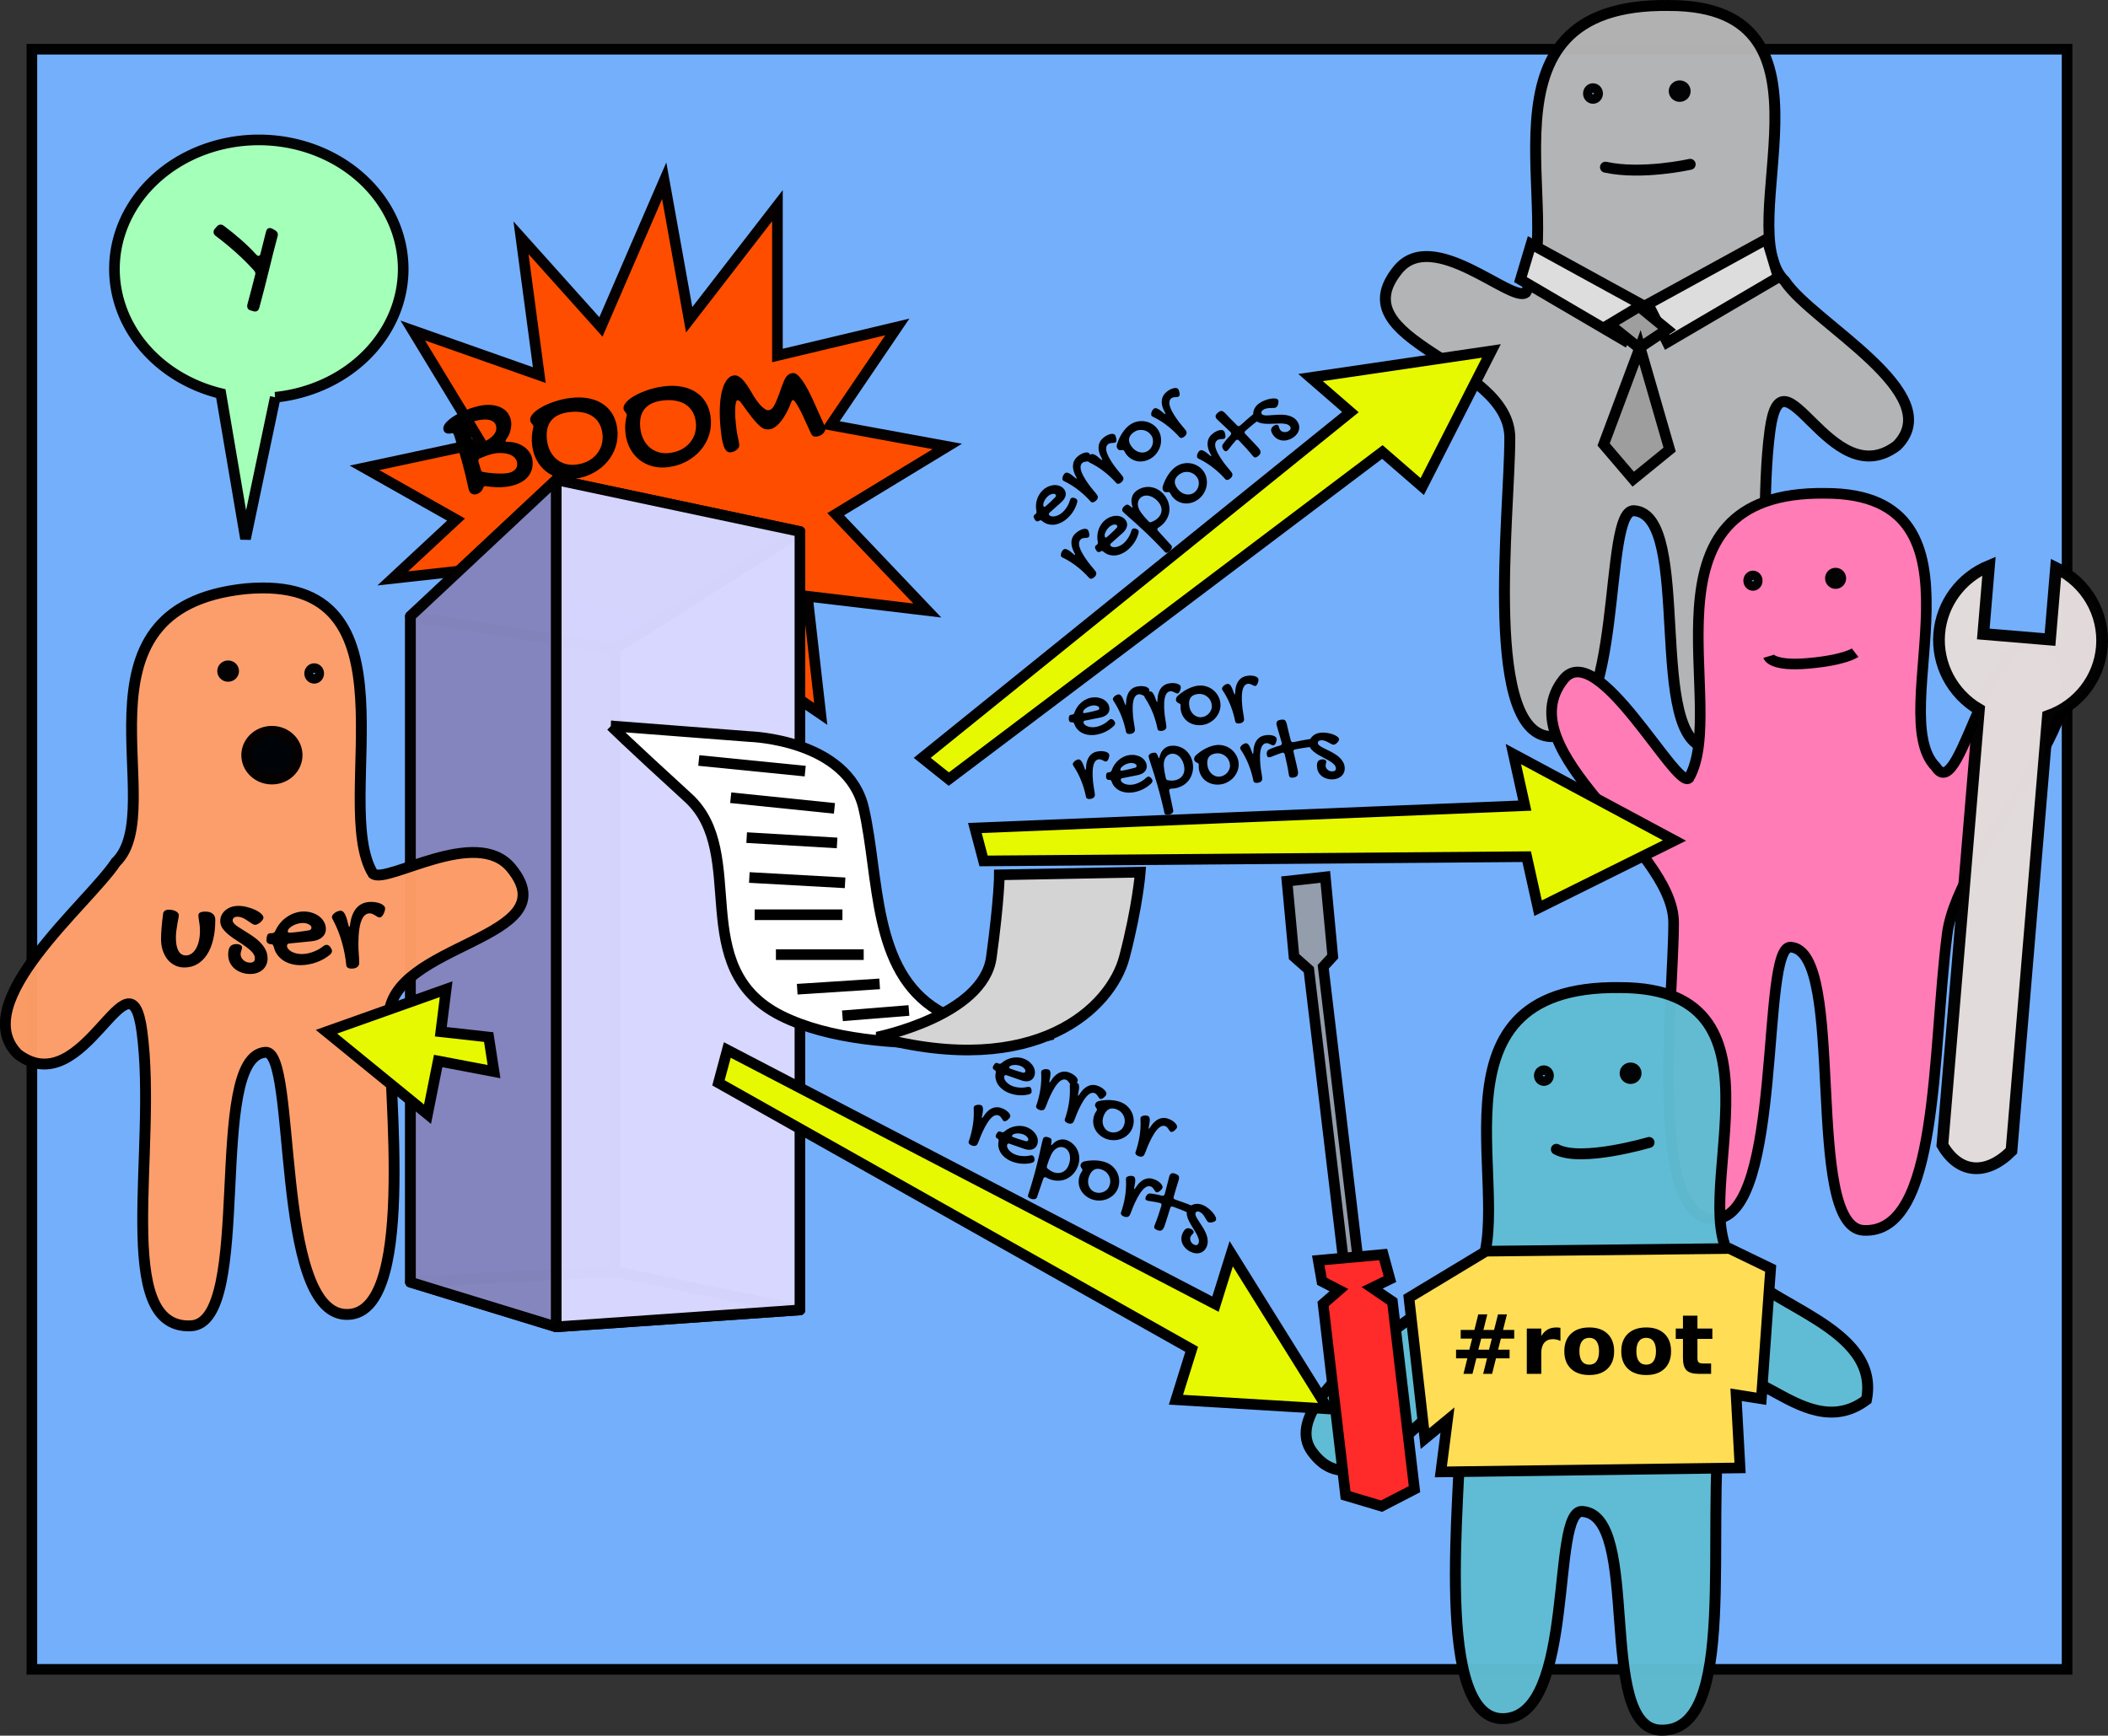 <?xml version="1.0" encoding="UTF-8" standalone="no"?>
<!-- Created with Inkscape (http://www.inkscape.org/) -->

<svg
   xmlns:osb="http://www.openswatchbook.org/uri/2009/osb"
   xmlns:dc="http://purl.org/dc/elements/1.1/"
   xmlns:cc="http://creativecommons.org/ns#"
   xmlns:rdf="http://www.w3.org/1999/02/22-rdf-syntax-ns#"
   xmlns:svg="http://www.w3.org/2000/svg"
   xmlns="http://www.w3.org/2000/svg"
   xmlns:sodipodi="http://sodipodi.sourceforge.net/DTD/sodipodi-0.dtd"
   xmlns:inkscape="http://www.inkscape.org/namespaces/inkscape"
   width="396.287"
   height="326.316"
   viewBox="0 0 104.851 86.338"
   version="1.1"
   id="svg8"
   sodipodi:docname="stakeholders.svg"
   inkscape:version="0.92.4 5da689c313, 2019-01-14">
  <rect x="0" y="0" width="104.851" height="86.338" fill="#333333" stroke="none"/>
  <defs
     id="defs2">
    <linearGradient
       id="linearGradient846"
       osb:paint="solid">
      <stop
         style="stop-color:#00ffff;stop-opacity:1;"
         offset="0"
         id="stop844" />
    </linearGradient>
  </defs>
  <sodipodi:namedview
     id="base"
     pagecolor="#ffffff"
     bordercolor="#666666"
     borderopacity="1.0"
     inkscape:pageopacity="0.0"
     inkscape:pageshadow="2"
     inkscape:zoom="2"
     inkscape:cx="264.31328"
     inkscape:cy="-2.0868031"
     inkscape:document-units="px"
     inkscape:current-layer="layer1"
     showgrid="false"
     units="px"
     showguides="true"
     inkscape:guide-bbox="true"
     inkscape:snap-global="false"
     inkscape:window-width="1920"
     inkscape:window-height="1021"
     inkscape:window-x="0"
     inkscape:window-y="31"
     inkscape:window-maximized="1"
     fit-margin-top="0"
     fit-margin-left="0"
     fit-margin-right="0"
     fit-margin-bottom="0" />
  <g
     inkscape:label="Layer 1"
     inkscape:groupmode="layer"
     id="layer1"
     transform="translate(-49.082,-209.094)"
     style="display:inline">
    <path
       style="display:inline;opacity:1;fill:#75b1ff;fill-opacity:0.981;stroke:#000000;stroke-width:0.529;stroke-linecap:round;stroke-linejoin:miter;stroke-miterlimit:4;stroke-dasharray:none;stroke-dashoffset:0;stroke-opacity:0.981;paint-order:fill markers stroke"
       d="M 50.668,211.541 H 151.898 V 292.134 H 50.668 Z"
       id="rect842-6"
       inkscape:connector-curvature="0" />
    <path
       style="fill:#ff4d00;fill-opacity:1;stroke:#050101;stroke-width:0.529;stroke-linecap:butt;stroke-linejoin:miter;stroke-miterlimit:4;stroke-dasharray:none;stroke-opacity:1"
       d="m 73.422,237.334 -4.804,0.532 3.147,-2.927 -4.555,-2.573 5.798,-1.242 -3.396,-5.589 6.295,2.218 -0.911,-6.831 3.976,4.435 3.147,-7.274 1.242,6.919 4.39,-5.677 v 7.452 l 5.963,-1.419 -3.313,4.879 5.798,1.065 -5.549,3.371 4.555,4.79 -5.963,-0.71 0.663,5.855 -4.804,-3.282"
       id="path1520"
       inkscape:connector-curvature="0" />
    <g
       id="g1001"
       transform="translate(-58.241,-140.564)">
      <path
         sodipodi:nodetypes="ccssssccccc"
         inkscape:connector-curvature="0"
         id="path950-5"
         d="m 190.35,349.931 c -10.251,-0.147 -4.969,10.717 -7.137,14.279 -0.681,0.545 -4.606,-3.266 -6.352,-1.142 -2.974,3.617 5.559,4.569 5.559,8.377 0,3.808 -1.388,15.041 2.181,14.851 3.569,-0.19 2.414,-11.335 3.997,-11.233 2.974,0.19 0.561,11.652 3.735,11.804 3.965,0.19 2.236,-9.9 3.029,-15.803 0.605,-4.504 2.977,3.285 6.313,0.762 2.574,-2.589 -4.187,-6.093 -5.575,-8.187 -2.776,-2.666 3.373,-13.708 -5.75,-13.708 z"
         style="display:inline;fill:#b4b4b4;fill-opacity:0.976;stroke:#000000;stroke-width:0.544;stroke-linecap:butt;stroke-linejoin:miter;stroke-miterlimit:4;stroke-dasharray:none;stroke-opacity:1" />
      <ellipse
         ry="0.238"
         rx="0.223"
         cy="354.31"
         cx="186.558"
         id="path954-4"
         style="display:inline;opacity:1;fill:#75b1ff;fill-opacity:0.981;stroke:#000000;stroke-width:0.544;stroke-linecap:round;stroke-linejoin:miter;stroke-miterlimit:4;stroke-dasharray:none;stroke-dashoffset:0;stroke-opacity:0.981;paint-order:fill markers stroke" />
      <ellipse
         ry="0.262"
         rx="0.273"
         cy="354.191"
         cx="190.87"
         id="path956-2"
         style="display:inline;opacity:1;fill:#75b1ff;fill-opacity:0.981;stroke:#000000;stroke-width:0.544;stroke-linecap:round;stroke-linejoin:miter;stroke-miterlimit:4;stroke-dasharray:none;stroke-dashoffset:0;stroke-opacity:0.981;paint-order:fill markers stroke" />
      <path
         inkscape:connector-curvature="0"
         id="path958-1"
         d="m 187.178,357.975 c 1.816,0.397 4.214,-0.143 4.214,-0.143"
         style="display:inline;fill:none;stroke:#000000;stroke-width:0.544;stroke-linecap:round;stroke-linejoin:miter;stroke-miterlimit:4;stroke-dasharray:none;stroke-opacity:1"
         sodipodi:nodetypes="cc" />
      <path
         inkscape:connector-curvature="0"
         id="path1011"
         d="m 195.201,361.546 -5.902,3.237 0.952,1.904 5.521,-3.237 z"
         style="fill:#dddddd;fill-opacity:1;stroke:#000000;stroke-width:0.533;stroke-linecap:butt;stroke-linejoin:miter;stroke-miterlimit:4;stroke-dasharray:none;stroke-opacity:1" />
      <path
         inkscape:connector-curvature="0"
         id="path1011-2"
         d="m 183.48,361.795 5.488,3.009 -0.885,1.77 -5.133,-3.009 z"
         style="display:inline;fill:#dddddd;fill-opacity:1;stroke:#000000;stroke-width:0.533;stroke-linecap:butt;stroke-linejoin:miter;stroke-miterlimit:4;stroke-dasharray:none;stroke-opacity:1" />
      <path
         inkscape:connector-curvature="0"
         id="path1037"
         d="m 188.854,364.906 1.389,1.137 -1.389,0.926 -1.473,-1.179 z"
         style="fill:#9e9e9e;fill-opacity:1;stroke:#000000;stroke-width:0.533;stroke-linecap:butt;stroke-linejoin:miter;stroke-miterlimit:4;stroke-dasharray:none;stroke-opacity:1" />
      <path
         inkscape:connector-curvature="0"
         id="path1039"
         d="m 188.896,366.927 1.473,5.094 -1.81,1.473 -1.473,-1.726 z"
         style="fill:#9e9e9e;fill-opacity:1;stroke:#000000;stroke-width:0.533;stroke-linecap:butt;stroke-linejoin:miter;stroke-miterlimit:4;stroke-dasharray:none;stroke-opacity:1" />
    </g>
    <g
       transform="translate(42.835,7.77)"
       id="g916-5"
       style="display:inline;opacity:1;fill:#75b1ff;fill-opacity:0.981;stroke:#000000;stroke-width:0.529;stroke-linecap:round;stroke-linejoin:miter;stroke-miterlimit:4;stroke-dasharray:none;stroke-dashoffset:0;stroke-opacity:0.981;paint-order:fill markers stroke">
      <path
         inkscape:connector-curvature="0"
         d="m 26.664,231.977 v 33.129 l 10.171,-0.53 v -30.981 z"
         style="fill:#353564;fill-rule:evenodd;stroke:#000000;stroke-width:0.529;stroke-linejoin:round;stroke-miterlimit:4;stroke-dasharray:none;stroke-opacity:0.981"
         id="path1091-4" />
      <path
         inkscape:connector-curvature="0"
         d="m 26.664,265.106 7.247,2.221 12.125,-0.842 -9.2,-1.909 z"
         style="fill:#afafde;fill-rule:evenodd;stroke:#000000;stroke-width:0.529;stroke-linejoin:round;stroke-miterlimit:4;stroke-dasharray:none;stroke-opacity:0.981"
         id="path1093-3" />
      <path
         inkscape:connector-curvature="0"
         d="m 36.835,233.595 9.2,-5.829 v 38.719 l -9.2,-1.909 z"
         style="fill:#e9e9ff;fill-rule:evenodd;stroke:#000000;stroke-width:0.529;stroke-linejoin:round;stroke-miterlimit:4;stroke-dasharray:none;stroke-opacity:0.981"
         id="path1095-9" />
      <path
         inkscape:connector-curvature="0"
         d="m 26.664,231.977 7.247,-6.783 12.125,2.573 -9.2,5.829 z"
         style="fill:#4d4d9f;fill-rule:evenodd;stroke:#000000;stroke-width:0.529;stroke-linejoin:round;stroke-miterlimit:4;stroke-dasharray:none;stroke-opacity:0.981"
         id="path1097-4" />
      <path
         inkscape:connector-curvature="0"
         d="m 33.911,225.193 v 42.133 L 46.035,266.484 v -38.719 z"
         style="fill:#d7d7ff;fill-rule:evenodd;stroke:#000000;stroke-width:0.529;stroke-linejoin:round;stroke-miterlimit:4;stroke-dasharray:none;stroke-opacity:0.981"
         id="path1099-9" />
      <path
         inkscape:connector-curvature="0"
         d="m 26.664,231.977 7.247,-6.783 v 42.133 l -7.247,-2.221 z"
         style="fill:#8686bf;fill-rule:evenodd;stroke:#000000;stroke-width:0.529;stroke-linejoin:round;stroke-miterlimit:4;stroke-dasharray:none;stroke-opacity:0.981"
         id="path1101-5" />
    </g>
    <g
       id="g1097"
       transform="translate(21.398,-116.487)">
      <path
         sodipodi:nodetypes="ccssssccccc"
         inkscape:connector-curvature="0"
         id="path950-7-5"
         d="m 118.489,350.121 c -9.771,-0.146 -4.736,10.638 -6.804,14.174 -0.649,0.541 -4.572,-7.022 -6.237,-4.914 -2.835,3.591 5.481,8.315 5.481,12.095 0,3.78 -1.323,14.93 2.079,14.741 3.402,-0.189 2.233,-13.623 3.742,-13.522 2.835,0.189 0.603,13.938 3.629,14.089 3.78,0.189 3.402,-8.882 4.158,-14.741 0.577,-4.471 8.168,-11.298 5.292,-14.174 -3.173,-2.381 -4.536,7.938 -5.859,5.859 -2.646,-2.646 3.215,-13.607 -5.481,-13.607 z"
         style="display:inline;fill:#ff7cb6;fill-opacity:1;stroke:#000000;stroke-width:0.529;stroke-linecap:butt;stroke-linejoin:miter;stroke-miterlimit:4;stroke-dasharray:none;stroke-opacity:1" />
      <ellipse
         ry="0.236"
         rx="0.213"
         cy="354.467"
         cx="114.875"
         id="path954-0-7"
         style="display:inline;opacity:1;fill:#75b1ff;fill-opacity:0.981;stroke:#000000;stroke-width:0.529;stroke-linecap:round;stroke-linejoin:miter;stroke-miterlimit:4;stroke-dasharray:none;stroke-dashoffset:0;stroke-opacity:0.981;paint-order:fill markers stroke" />
      <circle
         r="0.26"
         cy="354.349"
         cx="118.986"
         id="path956-5-3"
         style="display:inline;opacity:1;fill:#75b1ff;fill-opacity:0.981;stroke:#000000;stroke-width:0.529;stroke-linecap:round;stroke-linejoin:miter;stroke-miterlimit:4;stroke-dasharray:none;stroke-dashoffset:0;stroke-opacity:0.981;paint-order:fill markers stroke" />
      <path
         sodipodi:nodetypes="ccccccccccc"
         inkscape:connector-curvature="0"
         id="path1187-0"
         d="m 132.23,357.768 c 0.136,-1.651 -0.77,-3.216 -2.28,-3.939 l -0.299,3.566 -3.319,-0.278 0.284,-3.384 c -1.395,0.575 -2.349,1.869 -2.475,3.357 -0.127,1.527 0.639,2.993 1.974,3.778 l -1.817,21.672 c 0.82,1.426 2.182,1.541 3.436,0.288 l 1.813,-21.626 c 1.5,-0.524 2.55,-1.867 2.683,-3.434 z"
         style="display:inline;opacity:1;vector-effect:none;fill:#e3dbdb;fill-opacity:0.995;stroke:#000000;stroke-width:0.583;stroke-linecap:round;stroke-linejoin:miter;stroke-miterlimit:4;stroke-dasharray:none;stroke-dashoffset:0;stroke-opacity:0.981;paint-order:fill markers stroke" />
      <path
         sodipodi:nodetypes="ccc"
         inkscape:connector-curvature="0"
         id="path1183-7"
         d="m 119.955,358.046 c 0,0 -0.473,0.367 -2.316,0.532 -1.843,0.166 -1.993,-0.346 -1.993,-0.346"
         style="display:inline;fill:none;stroke:#000000;stroke-width:0.529;stroke-linecap:butt;stroke-linejoin:miter;stroke-miterlimit:4;stroke-dasharray:none;stroke-opacity:1" />
    </g>
    <path
       style="display:inline;fill:#ff9e68;fill-opacity:0.976;stroke:#000000;stroke-width:0.54;stroke-linecap:butt;stroke-linejoin:miter;stroke-miterlimit:4;stroke-dasharray:none;stroke-opacity:1"
       d="m 61.305,238.381 c 8.947,-0.807 4.176,10.638 6.329,14.174 0.676,0.541 5.139,-2.392 6.872,-0.283 2.952,3.591 -6.085,3.685 -6.085,7.465 0,3.78 1.378,14.93 -2.165,14.741 -3.542,-0.189 -2.396,-13.141 -3.967,-13.04 -2.952,0.189 -0.557,13.456 -3.708,13.607 -3.936,0.189 -1.652,-8.788 -2.44,-14.647 -0.601,-4.471 -2.861,3.639 -6.172,1.134 -2.555,-2.57 3.495,-7.465 4.872,-9.544 2.755,-2.646 -2.781,-12.662 6.463,-13.607 z"
       id="path950-5-9"
       inkscape:connector-curvature="0"
       sodipodi:nodetypes="ccssssccccc" />
    <ellipse
       style="display:inline;opacity:1;fill:#75b1ff;fill-opacity:0.981;stroke:#000000;stroke-width:0.54;stroke-linecap:round;stroke-linejoin:miter;stroke-miterlimit:4;stroke-dasharray:none;stroke-dashoffset:0;stroke-opacity:0.981;paint-order:fill markers stroke"
       id="path954-4-3"
       cx="-64.709"
       cy="242.595"
       rx="0.221"
       ry="0.236"
       transform="scale(-1,1)" />
    <ellipse
       style="display:inline;opacity:1;fill:#75b1ff;fill-opacity:0.981;stroke:#000000;stroke-width:0.54;stroke-linecap:round;stroke-linejoin:miter;stroke-miterlimit:4;stroke-dasharray:none;stroke-dashoffset:0;stroke-opacity:0.981;paint-order:fill markers stroke"
       id="path956-2-6"
       cx="-60.429"
       cy="242.477"
       rx="0.271"
       ry="0.26"
       transform="scale(-1,1)" />
    <g
       aria-label="user"
       transform="matrix(0.265,0,0,0.265,-83.15,198.826)"
       style="font-style:normal;font-weight:normal;font-size:40px;line-height:25px;font-family:sans-serif;letter-spacing:0px;word-spacing:0px;fill:#000000;fill-opacity:1;stroke:none"
       id="flowRoot1467">
      <path
         d="m 532.006,214.814 q 0,1.57 0.48,2.426 0.48,0.855 1.395,0.855 0.574,0 1.055,-0.34 0.492,-0.34 0.844,-0.949 0.352,-0.609 0.539,-1.441 0.199,-0.844 0.199,-1.828 0,-0.598 -0.047,-1.031 -0.047,-0.445 -0.105,-0.785 -0.047,-0.352 -0.094,-0.621 -0.047,-0.27 -0.047,-0.516 0,-0.375 0.316,-0.539 0.316,-0.176 1.008,-0.176 0.879,0 1.359,0.398 0.492,0.398 0.492,1.16 0,2.074 -0.41,3.727 -0.398,1.652 -1.16,2.812 -0.75,1.148 -1.828,1.77 -1.078,0.621 -2.414,0.621 -0.949,0 -1.758,-0.398 -0.797,-0.387 -1.383,-1.09 -0.574,-0.715 -0.902,-1.688 -0.328,-0.984 -0.328,-2.156 0,-0.445 0.023,-0.949 0.023,-0.504 0.07,-1.078 0.047,-0.586 0.117,-1.266 0.082,-0.68 0.176,-1.477 0.035,-0.34 0.316,-0.539 0.293,-0.211 0.738,-0.211 0.398,0 0.75,0.082 0.352,0.082 0.598,0.223 0.258,0.141 0.398,0.328 0.152,0.188 0.152,0.398 0,0.211 -0.094,0.668 -0.082,0.445 -0.188,1.031 -0.094,0.574 -0.188,1.254 -0.082,0.668 -0.082,1.324 z"
         style="font-style:normal;font-variant:normal;font-weight:bold;font-stretch:normal;font-size:24px;font-family:'Gochi Hand';-inkscape-font-specification:'Gochi Hand Bold'"
         id="path1674"
         inkscape:connector-curvature="0" />
      <path
         d="m 543.713,208.791 q 0.785,0 1.617,0.211 0.832,0.199 1.523,0.527 0.691,0.316 1.137,0.715 0.445,0.398 0.445,0.773 0,0.188 -0.164,0.422 -0.164,0.223 -0.398,0.434 -0.234,0.199 -0.516,0.34 -0.27,0.129 -0.48,0.129 -0.281,0 -0.633,-0.234 -0.34,-0.234 -0.762,-0.516 -0.41,-0.293 -0.902,-0.527 -0.492,-0.234 -1.066,-0.234 -0.375,0 -0.621,0.188 -0.234,0.176 -0.234,0.504 0,0.293 0.281,0.598 0.281,0.293 0.738,0.609 0.469,0.316 1.055,0.668 0.586,0.352 1.195,0.75 0.621,0.398 1.207,0.867 0.586,0.469 1.043,1.02 0.469,0.551 0.75,1.207 0.281,0.645 0.281,1.406 0,0.656 -0.234,1.195 -0.234,0.539 -0.668,0.926 -0.434,0.387 -1.031,0.598 -0.598,0.211 -1.312,0.211 -0.902,0 -1.664,-0.281 -0.762,-0.27 -1.312,-0.75 -0.551,-0.48 -0.867,-1.148 -0.305,-0.668 -0.305,-1.465 0,-1.031 0.363,-1.5 0.375,-0.469 1.172,-0.469 0.492,0 0.785,0.188 0.293,0.188 0.293,0.457 0,0.141 -0.047,0.293 -0.047,0.141 -0.105,0.305 -0.047,0.152 -0.094,0.328 -0.035,0.176 -0.035,0.352 0,0.305 0.141,0.586 0.141,0.281 0.375,0.492 0.246,0.223 0.562,0.352 0.316,0.129 0.668,0.129 0.938,0 0.938,-0.773 0,-0.609 -0.48,-1.148 -0.48,-0.551 -1.207,-1.066 -0.727,-0.527 -1.57,-1.055 -0.832,-0.527 -1.559,-1.102 -0.727,-0.574 -1.207,-1.219 -0.48,-0.656 -0.48,-1.418 0,-0.633 0.258,-1.16 0.27,-0.527 0.727,-0.902 0.457,-0.387 1.066,-0.598 0.621,-0.211 1.336,-0.211 z"
         style="font-style:normal;font-variant:normal;font-weight:bold;font-stretch:normal;font-size:24px;font-family:'Gochi Hand';-inkscape-font-specification:'Gochi Hand Bold'"
         id="path1676"
         inkscape:connector-curvature="0" />
      <path
         d="m 559.627,216.396 q 0.34,-0.293 0.668,-0.293 0.188,0 0.34,0.094 0.152,0.094 0.34,0.293 0.176,0.27 0.246,0.445 0.082,0.164 0.082,0.328 0,0.352 -0.352,0.668 -0.562,0.469 -1.219,0.844 -0.656,0.363 -1.371,0.621 -0.715,0.258 -1.477,0.387 -0.762,0.141 -1.512,0.141 -0.949,0 -1.781,-0.246 -0.832,-0.234 -1.488,-0.68 -0.645,-0.445 -1.09,-1.066 -0.445,-0.633 -0.633,-1.418 -0.105,-0.328 -0.199,-0.422 -0.082,-0.105 -0.281,-0.105 -0.434,0 -0.668,-0.211 -0.234,-0.211 -0.234,-0.609 0,-0.164 0.023,-0.211 l 0.023,-0.234 q 0.059,-0.422 0.223,-0.609 0.176,-0.188 0.539,-0.188 h 0.176 q 0.492,0 0.691,-0.457 0.363,-0.809 0.926,-1.477 0.562,-0.668 1.266,-1.137 0.703,-0.48 1.5,-0.738 0.809,-0.27 1.641,-0.27 0.867,0 1.617,0.258 0.762,0.246 1.324,0.691 0.562,0.445 0.879,1.043 0.328,0.598 0.328,1.289 0,0.48 -0.188,0.879 -0.188,0.398 -0.539,0.703 -0.352,0.293 -0.855,0.48 -0.492,0.188 -1.125,0.246 l -4.066,0.41 q -0.234,0 -0.387,0.117 -0.141,0.117 -0.141,0.316 0,0.305 0.223,0.586 0.234,0.281 0.609,0.504 0.387,0.211 0.879,0.34 0.504,0.129 1.031,0.129 0.504,0 1.031,-0.094 0.539,-0.105 1.055,-0.293 0.527,-0.188 1.02,-0.445 0.492,-0.27 0.926,-0.609 z m -2.613,-3.023 q 0.176,-0.035 0.305,-0.164 0.129,-0.141 0.129,-0.34 0,-0.176 -0.129,-0.328 -0.129,-0.152 -0.352,-0.27 -0.223,-0.129 -0.516,-0.199 -0.293,-0.07 -0.621,-0.07 -0.48,0 -0.984,0.141 -0.504,0.141 -0.914,0.375 -0.41,0.223 -0.668,0.504 -0.258,0.27 -0.258,0.539 0,0.27 0.328,0.27 0.199,0 0.645,-0.047 0.445,-0.047 0.984,-0.105 0.539,-0.07 1.09,-0.152 0.551,-0.082 0.961,-0.152 z"
         style="font-style:normal;font-variant:normal;font-weight:bold;font-stretch:normal;font-size:24px;font-family:'Gochi Hand';-inkscape-font-specification:'Gochi Hand Bold'"
         id="path1678"
         inkscape:connector-curvature="0" />
      <path
         d="m 568.381,210.197 q -0.434,0 -0.762,0.234 -0.328,0.223 -0.562,0.633 -0.234,0.398 -0.387,0.949 -0.152,0.539 -0.246,1.184 -0.094,0.645 -0.129,1.348 -0.035,0.703 -0.035,1.418 0,0.938 0.07,1.852 0.082,0.902 0.082,1.676 0,0.504 -0.375,0.785 -0.375,0.293 -1.066,0.293 -0.129,0 -0.293,-0.023 -0.164,-0.023 -0.316,-0.094 -0.141,-0.07 -0.258,-0.199 -0.105,-0.117 -0.117,-0.328 -0.105,-1.031 -0.305,-2.109 -0.199,-1.078 -0.504,-2.145 -0.293,-1.078 -0.715,-2.133 -0.41,-1.055 -0.949,-2.062 -0.094,-0.176 -0.164,-0.328 -0.059,-0.152 -0.059,-0.293 0,-0.176 0.152,-0.375 0.164,-0.211 0.398,-0.387 0.246,-0.176 0.527,-0.281 0.293,-0.117 0.562,-0.117 0.445,0 0.785,0.621 0.34,0.609 0.633,1.957 0.059,0.234 0.094,0.328 0.035,0.094 0.094,0.094 0.129,0 0.164,-0.398 0.141,-1.113 0.48,-1.91 0.34,-0.809 0.844,-1.324 0.516,-0.527 1.172,-0.773 0.668,-0.246 1.465,-0.246 0.457,0 0.926,0.082 0.469,0.082 0.844,0.246 0.375,0.164 0.609,0.398 0.234,0.234 0.234,0.527 0,0.211 -0.094,0.504 -0.082,0.281 -0.223,0.551 -0.141,0.258 -0.328,0.445 -0.176,0.176 -0.363,0.176 -0.211,0 -0.41,-0.117 -0.199,-0.129 -0.434,-0.27 -0.223,-0.141 -0.48,-0.258 -0.246,-0.129 -0.562,-0.129 z"
         style="font-style:normal;font-variant:normal;font-weight:bold;font-stretch:normal;font-size:24px;font-family:'Gochi Hand';-inkscape-font-specification:'Gochi Hand Bold'"
         id="path1680"
         inkscape:connector-curvature="0" />
    </g>
    <path
       style="display:inline;opacity:1;vector-effect:none;fill:#a5ffb9;fill-opacity:0.995;stroke:#000000;stroke-width:0.529;stroke-linecap:round;stroke-linejoin:miter;stroke-miterlimit:4;stroke-dasharray:none;stroke-dashoffset:0;stroke-opacity:0.981;paint-order:fill markers stroke"
       d="m 61.955,216.054 a 7.182,6.426 0 0 0 -7.181,6.425 7.182,6.426 0 0 0 5.292,6.192 l 1.228,7.226 1.479,-7.042 a 7.182,6.426 0 0 0 6.364,-6.376 7.182,6.426 0 0 0 -7.181,-6.425 z"
       id="path897-2-9"
       inkscape:connector-curvature="0" />
    <g
       aria-label="Y "
       transform="matrix(0.265,0,0,0.265,52.812,201.713)"
       style="font-style:normal;font-weight:normal;font-size:40px;line-height:25px;font-family:sans-serif;letter-spacing:0px;word-spacing:0px;display:inline;fill:#000000;fill-opacity:1;stroke:none"
       id="flowRoot1043-5-7-9">
      <path
         d="m 26.416,72.145 q -0.41,-0.305 -0.41,-0.727 0,-0.164 0.059,-0.316 0.059,-0.164 0.211,-0.328 l 0.34,-0.387 q 0.305,-0.375 0.715,-0.375 0.141,0 0.305,0.059 0.152,0.047 0.316,0.176 1.641,1.23 3.152,2.555 1.523,1.312 2.941,2.871 0.223,0.211 0.387,0.211 0.316,0 0.387,-0.422 l 1.031,-4.113 q 0.176,-0.691 0.715,-0.691 0.117,0 0.246,0.035 0.141,0.035 0.281,0.129 l 0.41,0.223 q 0.574,0.316 0.574,0.855 0,0.176 -0.07,0.387 -0.398,1.465 -0.809,3.094 -0.398,1.617 -0.82,3.328 -0.422,1.699 -0.867,3.445 -0.445,1.746 -0.914,3.457 -0.188,0.715 -0.809,0.715 -0.176,0 -0.387,-0.07 l -0.387,-0.117 q -0.363,-0.094 -0.527,-0.305 -0.164,-0.211 -0.164,-0.516 0,-0.07 0,-0.164 0.012,-0.094 0.047,-0.188 0.375,-1.395 0.738,-2.766 0.363,-1.371 0.703,-2.754 0.023,-0.082 0.035,-0.141 0.012,-0.059 0.012,-0.129 0,-0.141 -0.07,-0.27 -0.059,-0.129 -0.164,-0.258 -1.652,-1.828 -3.457,-3.434 -1.793,-1.605 -3.75,-3.07 z"
         style="font-style:normal;font-variant:normal;font-weight:normal;font-stretch:normal;font-size:24px;font-family:'Gochi Hand';-inkscape-font-specification:'Gochi Hand'"
         id="path1621"
         inkscape:connector-curvature="0" />
    </g>
    <g
       aria-label="BOOM"
       transform="matrix(0.193,-0.024,0.024,0.193,-47.547,222.098)"
       style="font-style:normal;font-weight:normal;font-size:40px;line-height:25px;font-family:sans-serif;letter-spacing:0px;word-spacing:0px;fill:#000000;fill-opacity:1;stroke:none"
       id="flowRoot1522">
      <path
         d="m 604.797,133.895 q -0.312,-3.594 -0.82,-7.109 -0.488,-3.516 -1.191,-7.09 -0.059,-0.234 -0.156,-0.371 -0.078,-0.156 -0.234,-0.156 -0.117,0 -0.273,0.019 -0.137,0.019 -0.293,0.019 -0.742,0 -1.152,-0.371 -0.41,-0.371 -0.41,-0.938 0,-0.645 0.527,-1.25 0.547,-0.605 1.426,-1.133 0.879,-0.547 2.012,-0.996 1.133,-0.449 2.324,-0.762 1.211,-0.332 2.383,-0.508 1.172,-0.195 2.129,-0.195 1.738,0 2.988,0.43 1.27,0.43 2.07,1.133 0.82,0.703 1.191,1.621 0.391,0.918 0.391,1.895 0,0.977 -0.43,2.148 -0.41,1.152 -1.406,2.207 -0.117,0.137 -0.156,0.234 -0.039,0.078 -0.039,0.176 0,0.176 0.391,0.234 1.133,0.098 2.188,0.547 1.074,0.449 1.875,1.172 0.801,0.703 1.289,1.66 0.488,0.957 0.488,2.031 0,1.504 -0.586,2.637 -0.566,1.113 -1.582,1.855 -1.016,0.742 -2.422,1.094 -1.387,0.371 -3.008,0.371 -1.27,0 -2.559,-0.234 -1.27,-0.215 -2.48,-0.566 -0.078,-0.039 -0.234,-0.039 -0.332,0 -0.527,0.391 -0.332,0.664 -0.957,1.035 -0.605,0.371 -1.23,0.371 -0.566,0 -0.996,-0.371 -0.43,-0.352 -0.527,-1.191 z m 3.789,-7.441 q -0.43,0.156 -0.43,0.605 0,0.059 0.039,0.43 0.059,0.371 0.137,0.801 0.078,0.508 0.176,1.094 0.059,0.508 0.527,0.625 0.605,0.176 1.328,0.371 0.723,0.176 1.504,0.332 0.781,0.156 1.582,0.254 0.801,0.098 1.543,0.098 0.566,0 1.094,-0.117 0.527,-0.137 0.938,-0.41 0.41,-0.273 0.645,-0.684 0.254,-0.43 0.254,-1.035 0,-0.879 -0.488,-1.484 -0.488,-0.605 -1.23,-0.977 -0.742,-0.371 -1.621,-0.527 -0.879,-0.176 -1.66,-0.176 -1.055,0 -2.148,0.234 -1.074,0.234 -2.188,0.566 z m -1.504,-9.316 q -0.215,0.059 -0.332,0.137 -0.117,0.078 -0.117,0.293 0,0.215 0.078,0.781 0.098,0.547 0.215,1.25 0.137,0.703 0.273,1.465 0.156,0.742 0.273,1.348 0.039,0.371 0.156,0.508 0.137,0.137 0.332,0.137 0.117,0 0.293,-0.039 0.195,-0.059 0.508,-0.156 0.801,-0.254 1.68,-0.566 0.898,-0.332 1.621,-0.781 0.742,-0.449 1.211,-1.055 0.488,-0.625 0.488,-1.445 0,-0.645 -0.273,-1.074 -0.273,-0.449 -0.762,-0.723 -0.488,-0.293 -1.133,-0.41 -0.645,-0.117 -1.406,-0.117 -0.781,0 -1.582,0.117 -0.781,0.117 -1.523,0.332 z"
         style="font-style:normal;font-variant:normal;font-weight:bold;font-stretch:normal;font-family:'Gochi Hand';-inkscape-font-specification:'Gochi Hand Bold'"
         id="path1624"
         inkscape:connector-curvature="0" />
      <path
         d="m 632.023,134.617 q -2.129,0 -3.926,-0.723 -1.777,-0.723 -3.066,-2.012 -1.289,-1.309 -2.012,-3.105 -0.723,-1.797 -0.723,-3.965 0,-1.172 0.195,-2.246 0.215,-1.094 0.566,-2.031 0.156,-0.371 0.156,-0.527 0,-0.195 -0.098,-0.371 -0.098,-0.176 -0.215,-0.371 -0.117,-0.195 -0.215,-0.41 -0.098,-0.215 -0.098,-0.488 0,-0.82 0.938,-1.602 0.938,-0.801 2.48,-1.406 1.543,-0.625 3.496,-0.996 1.953,-0.391 4.004,-0.391 2.52,0 4.531,0.645 2.031,0.645 3.438,1.855 1.426,1.191 2.188,2.91 0.762,1.719 0.762,3.867 0,2.402 -0.957,4.492 -0.957,2.07 -2.637,3.594 -1.66,1.523 -3.926,2.402 -2.266,0.879 -4.883,0.879 z M 640.5,124.012 q 0,-1.523 -0.527,-2.734 -0.527,-1.211 -1.523,-2.031 -0.996,-0.84 -2.461,-1.27 -1.445,-0.449 -3.281,-0.449 -3.223,0 -4.863,1.641 -1.621,1.621 -1.621,4.844 0,1.562 0.488,2.871 0.488,1.289 1.367,2.227 0.879,0.918 2.09,1.445 1.23,0.508 2.695,0.508 1.68,0 3.086,-0.508 1.406,-0.527 2.402,-1.465 1.016,-0.938 1.582,-2.227 0.566,-1.309 0.566,-2.852 z"
         style="font-style:normal;font-variant:normal;font-weight:bold;font-stretch:normal;font-family:'Gochi Hand';-inkscape-font-specification:'Gochi Hand Bold'"
         id="path1626"
         inkscape:connector-curvature="0" />
      <path
         d="m 656.086,134.617 q -2.129,0 -3.926,-0.723 -1.777,-0.723 -3.066,-2.012 -1.289,-1.309 -2.012,-3.105 -0.723,-1.797 -0.723,-3.965 0,-1.172 0.195,-2.246 0.215,-1.094 0.566,-2.031 0.156,-0.371 0.156,-0.527 0,-0.195 -0.098,-0.371 -0.098,-0.176 -0.215,-0.371 -0.117,-0.195 -0.215,-0.41 -0.098,-0.215 -0.098,-0.488 0,-0.82 0.938,-1.602 0.938,-0.801 2.48,-1.406 1.543,-0.625 3.496,-0.996 1.953,-0.391 4.004,-0.391 2.52,0 4.531,0.645 2.031,0.645 3.438,1.855 1.426,1.191 2.188,2.91 0.762,1.719 0.762,3.867 0,2.402 -0.957,4.492 -0.957,2.07 -2.637,3.594 -1.66,1.523 -3.926,2.402 -2.266,0.879 -4.883,0.879 z m 8.477,-10.605 q 0,-1.523 -0.527,-2.734 -0.527,-1.211 -1.523,-2.031 -0.996,-0.84 -2.461,-1.27 -1.445,-0.449 -3.281,-0.449 -3.223,0 -4.863,1.641 -1.621,1.621 -1.621,4.844 0,1.562 0.488,2.871 0.488,1.289 1.367,2.227 0.879,0.918 2.09,1.445 1.23,0.508 2.695,0.508 1.68,0 3.086,-0.508 1.406,-0.527 2.402,-1.465 1.016,-0.938 1.582,-2.227 0.566,-1.309 0.566,-2.852 z"
         style="font-style:normal;font-variant:normal;font-weight:bold;font-stretch:normal;font-family:'Gochi Hand';-inkscape-font-specification:'Gochi Hand Bold'"
         id="path1628"
         inkscape:connector-curvature="0" />
      <path
         d="m 689.875,121.531 q -0.234,0 -0.41,0.371 -0.742,1.445 -1.582,2.617 -0.82,1.172 -1.66,1.992 -0.84,0.82 -1.66,1.27 -0.82,0.43 -1.543,0.43 -0.703,0 -1.309,-0.293 -0.586,-0.312 -1.289,-1.152 -0.684,-0.84 -1.582,-2.324 -0.879,-1.484 -2.168,-3.867 -0.215,-0.391 -0.449,-0.566 -0.215,-0.195 -0.391,-0.195 -0.254,0 -0.469,0.547 -0.215,0.527 -0.371,1.504 -0.156,0.957 -0.254,2.324 -0.078,1.348 -0.078,2.988 0,0.977 0.098,1.953 0.117,0.977 0.117,2.012 0,0.352 -0.195,0.664 -0.195,0.293 -0.527,0.508 -0.312,0.234 -0.762,0.371 -0.43,0.137 -0.918,0.137 -0.977,0 -1.406,-1.172 -0.43,-1.172 -0.43,-3.75 0,-3.262 0.352,-5.918 0.371,-2.676 1.035,-4.57 0.684,-1.914 1.602,-2.949 0.938,-1.055 2.09,-1.055 1.016,0 1.934,1.172 0.938,1.152 2.012,3.75 0.43,1.055 0.918,1.973 0.508,0.918 0.996,1.602 0.508,0.664 0.977,1.055 0.469,0.371 0.84,0.371 0.371,0 0.703,-0.156 0.352,-0.176 0.781,-0.723 0.449,-0.566 1.035,-1.641 0.605,-1.074 1.484,-2.871 0.469,-0.938 0.84,-1.562 0.371,-0.625 0.742,-0.996 0.371,-0.391 0.781,-0.547 0.41,-0.176 0.918,-0.176 0.605,0 1.191,0.645 0.586,0.645 1.133,1.719 0.566,1.074 1.094,2.5 0.527,1.426 1.016,2.988 0.508,1.562 0.977,3.184 0.488,1.602 0.938,3.047 0.117,0.43 0.156,0.605 0.059,0.156 0.059,0.391 0,0.332 -0.215,0.664 -0.195,0.312 -0.527,0.566 -0.332,0.254 -0.762,0.41 -0.41,0.156 -0.82,0.156 -0.547,0 -0.859,-0.117 -0.293,-0.137 -0.469,-0.469 -0.098,-0.176 -0.332,-0.938 -0.234,-0.762 -0.566,-1.797 -0.312,-1.055 -0.703,-2.227 -0.371,-1.172 -0.762,-2.148 -0.371,-0.996 -0.723,-1.641 -0.352,-0.664 -0.625,-0.664 z"
         style="font-style:normal;font-variant:normal;font-weight:bold;font-stretch:normal;font-family:'Gochi Hand';-inkscape-font-specification:'Gochi Hand Bold'"
         id="path1630"
         inkscape:connector-curvature="0" />
    </g>
    <path
       style="display:inline;fill:#5fbcd3;fill-opacity:0.976;stroke:#000000;stroke-width:0.544;stroke-linecap:butt;stroke-linejoin:miter;stroke-miterlimit:4;stroke-dasharray:none;stroke-opacity:1"
       d="m 129.667,258.221 c -10.251,-0.147 -4.969,10.717 -7.137,14.279 -0.681,0.545 -10.229,5.928 -8.204,8.78 2.711,3.819 7.411,-5.352 7.411,-1.545 0,3.808 -1.388,15.041 2.181,14.851 3.569,-0.19 2.282,-10.408 3.864,-10.307 2.974,0.19 0.693,10.726 3.868,10.878 3.965,0.19 2.236,-9.9 3.029,-15.803 0.605,-4.504 3.903,1.896 7.239,-0.627 0.722,-3.647 -5.113,-4.704 -6.501,-6.798 -2.776,-2.666 3.373,-13.708 -5.75,-13.708 z"
       id="path950-5-6"
       inkscape:connector-curvature="0"
       sodipodi:nodetypes="ccssssccccc" />
    <ellipse
       style="display:inline;opacity:1;fill:#75b1ff;fill-opacity:0.981;stroke:#000000;stroke-width:0.544;stroke-linecap:round;stroke-linejoin:miter;stroke-miterlimit:4;stroke-dasharray:none;stroke-dashoffset:0;stroke-opacity:0.981;paint-order:fill markers stroke"
       id="path954-4-7"
       cx="125.875"
       cy="262.6"
       rx="0.223"
       ry="0.238" />
    <ellipse
       style="display:inline;opacity:1;fill:#75b1ff;fill-opacity:0.981;stroke:#000000;stroke-width:0.544;stroke-linecap:round;stroke-linejoin:miter;stroke-miterlimit:4;stroke-dasharray:none;stroke-dashoffset:0;stroke-opacity:0.981;paint-order:fill markers stroke"
       id="path956-2-5"
       cx="130.187"
       cy="262.481"
       rx="0.273"
       ry="0.262" />
    <path
       style="display:inline;fill:none;stroke:#000000;stroke-width:0.544;stroke-linecap:round;stroke-linejoin:miter;stroke-miterlimit:4;stroke-dasharray:none;stroke-opacity:1"
       d="m 126.495,266.265 c 1.221,0.661 4.611,-0.341 4.611,-0.341"
       id="path958-1-3"
       inkscape:connector-curvature="0"
       sodipodi:nodetypes="cc" />
    <path
       style="fill:#ffdd55;stroke:#000000;stroke-width:0.529;stroke-linecap:butt;stroke-linejoin:miter;stroke-miterlimit:4;stroke-dasharray:none;stroke-opacity:1"
       d="m 120.749,282.312 14.883,-0.198 -0.198,-3.638 1.257,0.198 0.463,-6.482 -2.051,-0.992 -12.105,0.132 -3.836,2.315 0.794,7.011 1.124,-0.926 z"
       id="path1050"
       inkscape:connector-curvature="0" />
    <g
       aria-label="#root"
       transform="matrix(0.103,0,0,0.103,57.083,212.324)"
       style="font-style:normal;font-weight:normal;font-size:40px;line-height:25px;font-family:sans-serif;letter-spacing:0px;word-spacing:0px;fill:#000000;fill-opacity:1;stroke:none"
       id="flowRoot1052">
      <path
         inkscape:connector-curvature="0"
         d="m 640.543,603.43 -1.875,7.52 h 5.156 l 1.895,-7.52 h 4.316 l -1.895,7.52 h 5.41 v 4.16 h -6.445 l -1.348,5.352 h 5.547 v 4.199 h -6.562 l -1.875,7.48 h -4.316 l 1.875,-7.48 h -5.156 l -1.875,7.48 h -4.355 l 1.875,-7.48 h -5.449 v -4.199 h 6.406 l 1.367,-5.352 h -5.527 v -4.16 h 6.602 l 1.875,-7.52 z m 2.207,11.68 h -5.156 l -1.367,5.352 h 5.156 z"
         style="font-style:normal;font-variant:normal;font-weight:bold;font-stretch:normal;font-family:sans-serif;-inkscape-font-specification:'sans-serif Bold'"
         id="path1338" />
      <path
         inkscape:connector-curvature="0"
         d="m 675.875,616.223 q -0.918,-0.43 -1.836,-0.625 -0.898,-0.215 -1.816,-0.215 -2.695,0 -4.16,1.738 -1.445,1.719 -1.445,4.941 v 10.078 H 659.625 v -21.875 h 6.992 v 3.594 q 1.348,-2.148 3.086,-3.125 1.758,-0.996 4.199,-0.996 0.352,0 0.762,0.039 0.41,0.019 1.191,0.117 z"
         style="font-style:normal;font-variant:normal;font-weight:bold;font-stretch:normal;font-family:sans-serif;-inkscape-font-specification:'sans-serif Bold'"
         id="path1340" />
      <path
         inkscape:connector-curvature="0"
         d="m 689.801,614.738 q -2.324,0 -3.555,1.68 -1.211,1.66 -1.211,4.805 0,3.145 1.211,4.824 1.23,1.66 3.555,1.66 2.285,0 3.496,-1.66 1.211,-1.68 1.211,-4.824 0,-3.145 -1.211,-4.805 -1.211,-1.68 -3.496,-1.68 z m 0,-5 q 5.645,0 8.809,3.047 3.184,3.047 3.184,8.438 0,5.391 -3.184,8.438 -3.164,3.047 -8.809,3.047 -5.664,0 -8.867,-3.047 -3.184,-3.047 -3.184,-8.438 0,-5.391 3.184,-8.438 3.203,-3.047 8.867,-3.047 z"
         style="font-style:normal;font-variant:normal;font-weight:bold;font-stretch:normal;font-family:sans-serif;-inkscape-font-specification:'sans-serif Bold'"
         id="path1342" />
      <path
         inkscape:connector-curvature="0"
         d="m 717.301,614.738 q -2.324,0 -3.555,1.68 -1.211,1.66 -1.211,4.805 0,3.145 1.211,4.824 1.23,1.66 3.555,1.66 2.285,0 3.496,-1.66 1.211,-1.68 1.211,-4.824 0,-3.145 -1.211,-4.805 -1.211,-1.68 -3.496,-1.68 z m 0,-5 q 5.645,0 8.809,3.047 3.184,3.047 3.184,8.438 0,5.391 -3.184,8.438 -3.164,3.047 -8.809,3.047 -5.664,0 -8.867,-3.047 -3.184,-3.047 -3.184,-8.438 0,-5.391 3.184,-8.438 3.203,-3.047 8.867,-3.047 z"
         style="font-style:normal;font-variant:normal;font-weight:bold;font-stretch:normal;font-family:sans-serif;-inkscape-font-specification:'sans-serif Bold'"
         id="path1344" />
      <path
         inkscape:connector-curvature="0"
         d="m 742.027,604.055 v 6.211 h 7.207 v 5 h -7.207 v 9.277 q 0,1.523 0.605,2.07 0.605,0.527 2.402,0.527 h 3.594 v 5 h -5.996 q -4.141,0 -5.879,-1.719 -1.719,-1.738 -1.719,-5.879 v -9.277 h -3.477 v -5 h 3.477 v -6.211 z"
         style="font-style:normal;font-variant:normal;font-weight:bold;font-stretch:normal;font-family:sans-serif;-inkscape-font-specification:'sans-serif Bold'"
         id="path1346" />
    </g>
    <g
       id="g1072"
       transform="rotate(-6.314,-746.129,936.772)">
      <path
         inkscape:connector-curvature="0"
         id="path1066"
         d="m 183.092,351.57 h 1.918 l -0.066,3.969 -0.529,0.463 0.132,16.007 -0.728,-0.132 -0.132,-15.809 -0.661,-0.728 z"
         style="fill:#939dac;stroke:#000000;stroke-width:0.529;stroke-linecap:butt;stroke-linejoin:miter;stroke-miterlimit:4;stroke-dasharray:none;stroke-opacity:1" />
      <path
         inkscape:connector-curvature="0"
         id="path1068"
         d="m 185.804,370.554 -3.241,-0.066 0.066,1.058 0.794,0.529 -0.86,0.595 0.066,9.591 1.72,0.728 1.72,-0.661 -0.066,-9.393 -0.926,-0.794 0.926,-0.331 z"
         style="fill:#ff2a2a;stroke:#000000;stroke-width:0.529;stroke-linecap:butt;stroke-linejoin:miter;stroke-miterlimit:4;stroke-dasharray:none;stroke-opacity:1" />
    </g>
    <ellipse
       style="opacity:1;vector-effect:none;fill:#000409;fill-opacity:1;stroke:#050101;stroke-width:0.487;stroke-linecap:round;stroke-linejoin:miter;stroke-miterlimit:4;stroke-dasharray:none;stroke-dashoffset:0;stroke-opacity:1;paint-order:fill markers stroke"
       id="path1100"
       cx="62.607"
       cy="246.659"
       rx="1.278"
       ry="1.212" />
    <path
       style="fill:#ffffff;fill-opacity:1;stroke:#000000;stroke-width:0.529;stroke-linecap:butt;stroke-linejoin:miter;stroke-miterlimit:4;stroke-dasharray:none;stroke-opacity:1"
       d="m 79.474,245.204 6.879,0.529 c 0,0 4.895,0.132 5.689,3.572 0.794,3.44 0.397,8.07 3.704,10.054 3.307,1.984 5.689,1.191 5.689,1.191 0,0 -8.731,1.455 -13.494,-0.926 -4.763,-2.381 -1.587,-8.07 -4.63,-10.848 -3.043,-2.778 -3.836,-3.572 -3.836,-3.572 z"
       id="path1102"
       inkscape:connector-curvature="0" />
    <path
       style="fill:#d4d4d4;fill-opacity:1;stroke:#000000;stroke-width:0.529;stroke-linecap:butt;stroke-linejoin:miter;stroke-miterlimit:4;stroke-dasharray:none;stroke-opacity:1"
       d="m 92.703,260.682 c 0,0 5.292,-1.058 5.689,-3.969 0.397,-2.91 0.397,-4.101 0.397,-4.101 l 7.011,-0.132 c 0,0 -0.132,1.72 -0.794,4.233 -0.661,2.514 -4.366,6.085 -12.303,3.969 z"
       id="path1104"
       inkscape:connector-curvature="0" />
    <path
       style="fill:none;stroke:#000000;stroke-width:0.529;stroke-linecap:butt;stroke-linejoin:miter;stroke-miterlimit:4;stroke-dasharray:none;stroke-opacity:1"
       d="m 83.84,246.924 5.292,0.529"
       id="path1106"
       inkscape:connector-curvature="0" />
    <path
       style="fill:none;stroke:#000000;stroke-width:0.529;stroke-linecap:butt;stroke-linejoin:miter;stroke-miterlimit:4;stroke-dasharray:none;stroke-opacity:1"
       d="m 90.587,249.305 -5.159,-0.529"
       id="path1108"
       inkscape:connector-curvature="0" />
    <path
       style="fill:none;stroke:#000000;stroke-width:0.529;stroke-linecap:butt;stroke-linejoin:miter;stroke-miterlimit:4;stroke-dasharray:none;stroke-opacity:1"
       d="m 86.221,250.76 4.498,0.265"
       id="path1110"
       inkscape:connector-curvature="0" />
    <path
       style="fill:none;stroke:#000000;stroke-width:0.529;stroke-linecap:butt;stroke-linejoin:miter;stroke-miterlimit:4;stroke-dasharray:none;stroke-opacity:1"
       d="m 91.116,253.009 -4.763,-0.265"
       id="path1112"
       inkscape:connector-curvature="0" />
    <path
       style="fill:none;stroke:#000000;stroke-width:0.529;stroke-linecap:butt;stroke-linejoin:miter;stroke-miterlimit:4;stroke-dasharray:none;stroke-opacity:1"
       d="m 86.618,254.597 h 4.366"
       id="path1114"
       inkscape:connector-curvature="0" />
    <path
       style="fill:none;stroke:#000000;stroke-width:0.529;stroke-linecap:butt;stroke-linejoin:miter;stroke-miterlimit:4;stroke-dasharray:none;stroke-opacity:1"
       d="m 92.042,256.581 h -4.366"
       id="path1116"
       inkscape:connector-curvature="0" />
    <path
       style="fill:none;stroke:#000000;stroke-width:0.529;stroke-linecap:butt;stroke-linejoin:miter;stroke-miterlimit:4;stroke-dasharray:none;stroke-opacity:1"
       d="m 88.735,258.301 4.101,-0.265"
       id="path1118"
       inkscape:connector-curvature="0" />
    <path
       style="fill:none;stroke:#000000;stroke-width:0.529;stroke-linecap:butt;stroke-linejoin:miter;stroke-miterlimit:4;stroke-dasharray:none;stroke-opacity:1"
       d="m 90.984,259.624 3.307,-0.265"
       id="path1120"
       inkscape:connector-curvature="0" />
    <path
       style="fill:#e7f900;fill-opacity:1;stroke:#000000;stroke-width:0.529;stroke-linecap:butt;stroke-linejoin:miter;stroke-miterlimit:4;stroke-dasharray:none;stroke-opacity:1"
       d="m 94.952,246.792 21.299,-17.198 -1.984,-1.72 8.996,-1.323 -3.44,6.747 -1.984,-1.72 -21.564,16.272 z"
       id="path1122"
       inkscape:connector-curvature="0" />
    <path
       style="display:inline;fill:#e7f900;fill-opacity:1;stroke:#000000;stroke-width:0.529;stroke-linecap:butt;stroke-linejoin:miter;stroke-miterlimit:4;stroke-dasharray:none;stroke-opacity:1"
       d="m 85.258,261.324 24.281,12.643 0.783,-2.507 4.81,7.716 -7.559,-0.454 0.783,-2.507 -23.538,-13.256 z"
       id="path1122-1"
       inkscape:connector-curvature="0" />
    <path
       style="display:inline;fill:#e7f900;fill-opacity:1;stroke:#000000;stroke-width:0.529;stroke-linecap:butt;stroke-linejoin:miter;stroke-miterlimit:4;stroke-dasharray:none;stroke-opacity:1"
       d="m 97.572,250.282 27.353,-1.113 -0.568,-2.564 8.012,4.3 -6.783,3.367 -0.568,-2.564 -27.013,0.212 z"
       id="path1122-2"
       inkscape:connector-curvature="0" />
    <g
       aria-label="error
reports"
       transform="matrix(0.332,-0.032,0.032,0.332,-70.488,66.515)"
       style="font-style:normal;font-variant:normal;font-weight:normal;font-stretch:normal;font-size:13.333px;line-height:7.017px;font-family:Sansation;-inkscape-font-specification:Sansation;letter-spacing:0px;word-spacing:0px;fill:#000000;fill-opacity:1;stroke:none"
       id="flowRoot1145">
      <path
         d="m 470.081,582.701 q 0.189,-0.163 0.371,-0.163 0.104,0 0.189,0.052 0.085,0.052 0.189,0.163 0.098,0.15 0.137,0.247 0.046,0.091 0.046,0.182 0,0.195 -0.195,0.371 -0.312,0.26 -0.677,0.469 -0.365,0.202 -0.762,0.345 -0.397,0.143 -0.82,0.215 -0.423,0.078 -0.84,0.078 -0.527,0 -0.99,-0.137 -0.462,-0.13 -0.827,-0.378 -0.358,-0.247 -0.605,-0.592 -0.247,-0.352 -0.352,-0.788 -0.059,-0.182 -0.111,-0.234 -0.046,-0.059 -0.156,-0.059 -0.241,0 -0.371,-0.117 -0.13,-0.117 -0.13,-0.339 0,-0.091 0.013,-0.117 l 0.013,-0.13 q 0.033,-0.234 0.124,-0.339 0.098,-0.104 0.299,-0.104 h 0.098 q 0.273,0 0.384,-0.254 0.202,-0.449 0.514,-0.82 0.312,-0.371 0.703,-0.632 0.391,-0.267 0.833,-0.41 0.449,-0.15 0.911,-0.15 0.482,0 0.898,0.143 0.423,0.137 0.736,0.384 0.312,0.247 0.488,0.579 0.182,0.332 0.182,0.716 0,0.267 -0.104,0.488 -0.104,0.221 -0.299,0.391 -0.195,0.163 -0.475,0.267 -0.273,0.104 -0.625,0.137 l -2.259,0.228 q -0.13,0 -0.215,0.065 -0.078,0.065 -0.078,0.176 0,0.169 0.124,0.326 0.13,0.156 0.339,0.28 0.215,0.117 0.488,0.189 0.28,0.072 0.573,0.072 0.28,0 0.573,-0.052 0.299,-0.059 0.586,-0.163 0.293,-0.104 0.566,-0.247 0.273,-0.15 0.514,-0.339 z m -1.452,-1.68 q 0.098,-0.019 0.169,-0.091 0.072,-0.078 0.072,-0.189 0,-0.098 -0.072,-0.182 -0.072,-0.085 -0.195,-0.15 -0.124,-0.072 -0.286,-0.111 -0.163,-0.039 -0.345,-0.039 -0.267,0 -0.547,0.078 -0.28,0.078 -0.508,0.208 -0.228,0.124 -0.371,0.28 -0.143,0.15 -0.143,0.299 0,0.15 0.182,0.15 0.111,0 0.358,-0.026 0.247,-0.026 0.547,-0.059 0.299,-0.039 0.605,-0.085 0.306,-0.046 0.534,-0.085 z"
         style="font-style:normal;font-variant:normal;font-weight:normal;font-stretch:normal;line-height:7.017px;font-family:'Gochi Hand';-inkscape-font-specification:'Gochi Hand'"
         id="path1257"
         inkscape:connector-curvature="0" />
      <path
         d="m 474.944,579.257 q -0.241,0 -0.423,0.13 -0.182,0.124 -0.312,0.352 -0.13,0.221 -0.215,0.527 -0.085,0.299 -0.137,0.658 -0.052,0.358 -0.072,0.749 -0.019,0.391 -0.019,0.788 0,0.521 0.039,1.029 0.046,0.501 0.046,0.931 0,0.28 -0.208,0.436 -0.208,0.163 -0.592,0.163 -0.072,0 -0.163,-0.013 -0.091,-0.013 -0.176,-0.052 -0.078,-0.039 -0.143,-0.111 -0.059,-0.065 -0.065,-0.182 -0.059,-0.573 -0.169,-1.172 -0.111,-0.599 -0.28,-1.191 -0.163,-0.599 -0.397,-1.185 -0.228,-0.586 -0.527,-1.146 -0.052,-0.098 -0.091,-0.182 -0.033,-0.085 -0.033,-0.163 0,-0.098 0.085,-0.208 0.091,-0.117 0.221,-0.215 0.137,-0.098 0.293,-0.156 0.163,-0.065 0.312,-0.065 0.247,0 0.436,0.345 0.189,0.339 0.352,1.087 0.033,0.13 0.052,0.182 0.019,0.052 0.052,0.052 0.072,0 0.091,-0.221 0.078,-0.618 0.267,-1.061 0.189,-0.449 0.469,-0.736 0.286,-0.293 0.651,-0.43 0.371,-0.137 0.814,-0.137 0.254,0 0.514,0.046 0.26,0.046 0.469,0.137 0.208,0.091 0.339,0.221 0.13,0.13 0.13,0.293 0,0.117 -0.052,0.28 -0.046,0.156 -0.124,0.306 -0.078,0.143 -0.182,0.247 -0.098,0.098 -0.202,0.098 -0.117,0 -0.228,-0.065 -0.111,-0.072 -0.241,-0.15 -0.124,-0.078 -0.267,-0.143 -0.137,-0.072 -0.312,-0.072 z"
         style="font-style:normal;font-variant:normal;font-weight:normal;font-stretch:normal;line-height:7.017px;font-family:'Gochi Hand';-inkscape-font-specification:'Gochi Hand'"
         id="path1259"
         inkscape:connector-curvature="0" />
      <path
         d="m 479.658,579.257 q -0.241,0 -0.423,0.13 -0.182,0.124 -0.312,0.352 -0.13,0.221 -0.215,0.527 -0.085,0.299 -0.137,0.658 -0.052,0.358 -0.072,0.749 -0.019,0.391 -0.019,0.788 0,0.521 0.039,1.029 0.046,0.501 0.046,0.931 0,0.28 -0.208,0.436 -0.208,0.163 -0.592,0.163 -0.072,0 -0.163,-0.013 -0.091,-0.013 -0.176,-0.052 -0.078,-0.039 -0.143,-0.111 -0.059,-0.065 -0.065,-0.182 -0.059,-0.573 -0.169,-1.172 -0.111,-0.599 -0.28,-1.191 -0.163,-0.599 -0.397,-1.185 -0.228,-0.586 -0.527,-1.146 -0.052,-0.098 -0.091,-0.182 -0.033,-0.085 -0.033,-0.163 0,-0.098 0.085,-0.208 0.091,-0.117 0.221,-0.215 0.137,-0.098 0.293,-0.156 0.163,-0.065 0.312,-0.065 0.247,0 0.436,0.345 0.189,0.339 0.352,1.087 0.033,0.13 0.052,0.182 0.019,0.052 0.052,0.052 0.072,0 0.091,-0.221 0.078,-0.618 0.267,-1.061 0.189,-0.449 0.469,-0.736 0.286,-0.293 0.651,-0.43 0.371,-0.137 0.814,-0.137 0.254,0 0.514,0.046 0.26,0.046 0.469,0.137 0.208,0.091 0.339,0.221 0.13,0.13 0.13,0.293 0,0.117 -0.052,0.28 -0.046,0.156 -0.124,0.306 -0.078,0.143 -0.182,0.247 -0.098,0.098 -0.202,0.098 -0.117,0 -0.228,-0.065 -0.111,-0.072 -0.241,-0.15 -0.124,-0.078 -0.267,-0.143 -0.137,-0.072 -0.312,-0.072 z"
         style="font-style:normal;font-variant:normal;font-weight:normal;font-stretch:normal;line-height:7.017px;font-family:'Gochi Hand';-inkscape-font-specification:'Gochi Hand'"
         id="path1261"
         inkscape:connector-curvature="0" />
      <path
         d="m 480.927,581.966 q 0,-0.111 0.026,-0.247 0.026,-0.137 0.026,-0.299 0,-0.111 -0.098,-0.169 -0.091,-0.059 -0.208,-0.13 -0.117,-0.072 -0.215,-0.182 -0.091,-0.111 -0.091,-0.319 0,-0.15 0.078,-0.299 0.085,-0.15 0.241,-0.273 0.384,-0.286 0.794,-0.514 0.417,-0.228 0.827,-0.384 0.417,-0.156 0.82,-0.241 0.404,-0.085 0.775,-0.085 0.625,0 1.172,0.234 0.553,0.228 0.957,0.632 0.41,0.397 0.645,0.938 0.241,0.534 0.241,1.146 0,0.599 -0.254,1.139 -0.247,0.534 -0.671,0.938 -0.423,0.404 -0.996,0.638 -0.566,0.241 -1.198,0.241 -0.618,0 -1.146,-0.208 -0.527,-0.208 -0.911,-0.573 -0.384,-0.371 -0.599,-0.872 -0.215,-0.508 -0.215,-1.107 z m 3.014,1.589 q 0.273,0 0.566,-0.111 0.293,-0.111 0.534,-0.319 0.247,-0.215 0.404,-0.521 0.163,-0.306 0.163,-0.69 0,-0.391 -0.143,-0.729 -0.143,-0.339 -0.397,-0.586 -0.247,-0.254 -0.592,-0.397 -0.339,-0.143 -0.736,-0.143 -0.723,0 -1.107,0.378 -0.384,0.371 -0.384,1.146 0,0.423 0.124,0.788 0.13,0.358 0.358,0.625 0.228,0.26 0.534,0.41 0.312,0.15 0.677,0.15 z"
         style="font-style:normal;font-variant:normal;font-weight:normal;font-stretch:normal;line-height:7.017px;font-family:'Gochi Hand';-inkscape-font-specification:'Gochi Hand'"
         id="path1263"
         inkscape:connector-curvature="0" />
      <path
         d="m 491.298,579.257 q -0.241,0 -0.423,0.13 -0.182,0.124 -0.312,0.352 -0.13,0.221 -0.215,0.527 -0.085,0.299 -0.137,0.658 -0.052,0.358 -0.072,0.749 -0.019,0.391 -0.019,0.788 0,0.521 0.039,1.029 0.046,0.501 0.046,0.931 0,0.28 -0.208,0.436 -0.208,0.163 -0.592,0.163 -0.072,0 -0.163,-0.013 -0.091,-0.013 -0.176,-0.052 -0.078,-0.039 -0.143,-0.111 -0.059,-0.065 -0.065,-0.182 -0.059,-0.573 -0.169,-1.172 -0.111,-0.599 -0.28,-1.191 -0.163,-0.599 -0.397,-1.185 -0.228,-0.586 -0.527,-1.146 -0.052,-0.098 -0.091,-0.182 -0.033,-0.085 -0.033,-0.163 0,-0.098 0.085,-0.208 0.091,-0.117 0.221,-0.215 0.137,-0.098 0.293,-0.156 0.163,-0.065 0.312,-0.065 0.247,0 0.436,0.345 0.189,0.339 0.352,1.087 0.033,0.13 0.052,0.182 0.019,0.052 0.052,0.052 0.072,0 0.091,-0.221 0.078,-0.618 0.267,-1.061 0.189,-0.449 0.469,-0.736 0.286,-0.293 0.651,-0.43 0.371,-0.137 0.814,-0.137 0.254,0 0.514,0.046 0.26,0.046 0.469,0.137 0.208,0.091 0.339,0.221 0.13,0.13 0.13,0.293 0,0.117 -0.052,0.28 -0.046,0.156 -0.124,0.306 -0.078,0.143 -0.182,0.247 -0.098,0.098 -0.202,0.098 -0.117,0 -0.228,-0.065 -0.111,-0.072 -0.241,-0.15 -0.124,-0.078 -0.267,-0.143 -0.137,-0.072 -0.312,-0.072 z"
         style="font-style:normal;font-variant:normal;font-weight:normal;font-stretch:normal;line-height:7.017px;font-family:'Gochi Hand';-inkscape-font-specification:'Gochi Hand'"
         id="path1265"
         inkscape:connector-curvature="0" />
      <path
         d="m 468.069,588.338 q -0.241,0 -0.423,0.13 -0.182,0.124 -0.312,0.352 -0.13,0.221 -0.215,0.527 -0.085,0.299 -0.137,0.658 -0.052,0.358 -0.072,0.749 -0.019,0.391 -0.019,0.788 0,0.521 0.039,1.029 0.046,0.501 0.046,0.931 0,0.28 -0.208,0.436 -0.208,0.163 -0.592,0.163 -0.072,0 -0.163,-0.013 -0.091,-0.013 -0.176,-0.052 -0.078,-0.039 -0.143,-0.111 -0.059,-0.065 -0.065,-0.182 -0.059,-0.573 -0.169,-1.172 -0.111,-0.599 -0.28,-1.191 -0.163,-0.599 -0.397,-1.185 -0.228,-0.586 -0.527,-1.146 -0.052,-0.098 -0.091,-0.182 -0.033,-0.085 -0.033,-0.163 0,-0.098 0.085,-0.208 0.091,-0.117 0.221,-0.215 0.137,-0.098 0.293,-0.156 0.163,-0.065 0.312,-0.065 0.247,0 0.436,0.345 0.189,0.339 0.352,1.087 0.033,0.13 0.052,0.182 0.019,0.052 0.052,0.052 0.072,0 0.091,-0.221 0.078,-0.618 0.267,-1.061 0.189,-0.449 0.469,-0.736 0.286,-0.293 0.651,-0.43 0.371,-0.137 0.814,-0.137 0.254,0 0.514,0.046 0.26,0.046 0.469,0.137 0.208,0.091 0.339,0.221 0.13,0.13 0.13,0.293 0,0.117 -0.052,0.28 -0.046,0.156 -0.124,0.306 -0.078,0.143 -0.182,0.247 -0.098,0.098 -0.202,0.098 -0.117,0 -0.228,-0.065 -0.111,-0.072 -0.241,-0.15 -0.124,-0.078 -0.267,-0.143 -0.137,-0.072 -0.312,-0.072 z"
         style="font-style:normal;font-variant:normal;font-weight:normal;font-stretch:normal;line-height:7.017px;font-family:'Gochi Hand';-inkscape-font-specification:'Gochi Hand'"
         id="path1267"
         inkscape:connector-curvature="0" />
      <path
         d="m 474.794,591.782 q 0.189,-0.163 0.371,-0.163 0.104,0 0.189,0.052 0.085,0.052 0.189,0.163 0.098,0.15 0.137,0.247 0.046,0.091 0.046,0.182 0,0.195 -0.195,0.371 -0.312,0.26 -0.677,0.469 -0.365,0.202 -0.762,0.345 -0.397,0.143 -0.82,0.215 -0.423,0.078 -0.84,0.078 -0.527,0 -0.99,-0.137 -0.462,-0.13 -0.827,-0.378 -0.358,-0.247 -0.605,-0.592 -0.247,-0.352 -0.352,-0.788 -0.059,-0.182 -0.111,-0.234 -0.046,-0.059 -0.156,-0.059 -0.241,0 -0.371,-0.117 -0.13,-0.117 -0.13,-0.339 0,-0.091 0.013,-0.117 l 0.013,-0.13 q 0.033,-0.234 0.124,-0.339 0.098,-0.104 0.299,-0.104 h 0.098 q 0.273,0 0.384,-0.254 0.202,-0.449 0.514,-0.82 0.312,-0.371 0.703,-0.632 0.391,-0.267 0.833,-0.41 0.449,-0.15 0.911,-0.15 0.482,0 0.898,0.143 0.423,0.137 0.736,0.384 0.312,0.247 0.488,0.579 0.182,0.332 0.182,0.716 0,0.267 -0.104,0.488 -0.104,0.221 -0.299,0.391 -0.195,0.163 -0.475,0.267 -0.273,0.104 -0.625,0.137 l -2.259,0.228 q -0.13,0 -0.215,0.065 -0.078,0.065 -0.078,0.176 0,0.169 0.124,0.326 0.13,0.156 0.339,0.28 0.215,0.117 0.488,0.189 0.28,0.072 0.573,0.072 0.28,0 0.573,-0.052 0.299,-0.059 0.586,-0.163 0.293,-0.104 0.566,-0.247 0.273,-0.15 0.514,-0.339 z m -1.452,-1.68 q 0.098,-0.019 0.169,-0.091 0.072,-0.078 0.072,-0.189 0,-0.098 -0.072,-0.182 -0.072,-0.085 -0.195,-0.15 -0.124,-0.072 -0.286,-0.111 -0.163,-0.039 -0.345,-0.039 -0.267,0 -0.547,0.078 -0.28,0.078 -0.508,0.208 -0.228,0.124 -0.371,0.28 -0.143,0.15 -0.143,0.299 0,0.15 0.182,0.15 0.111,0 0.358,-0.026 0.247,-0.026 0.547,-0.059 0.299,-0.039 0.605,-0.085 0.306,-0.046 0.534,-0.085 z"
         style="font-style:normal;font-variant:normal;font-weight:normal;font-stretch:normal;line-height:7.017px;font-family:'Gochi Hand';-inkscape-font-specification:'Gochi Hand'"
         id="path1269"
         inkscape:connector-curvature="0" />
      <path
         d="m 475.497,588.664 q 0,-0.254 0.228,-0.384 0.228,-0.137 0.651,-0.137 0.098,0 0.176,0.026 0.078,0.026 0.137,0.104 0.065,0.072 0.117,0.202 0.052,0.13 0.104,0.332 0.052,0.228 0.104,0.228 0.046,0 0.111,-0.189 0.117,-0.371 0.306,-0.645 0.195,-0.28 0.436,-0.462 0.241,-0.189 0.521,-0.28 0.286,-0.091 0.599,-0.091 0.632,0 1.178,0.241 0.547,0.234 0.944,0.658 0.397,0.417 0.625,0.99 0.228,0.566 0.228,1.23 0,0.703 -0.247,1.302 -0.241,0.599 -0.677,1.035 -0.436,0.43 -1.042,0.671 -0.599,0.247 -1.315,0.247 l -0.332,-0.013 q -0.293,0 -0.293,0.332 l 0.332,2.988 q -0.007,0.111 -0.078,0.202 -0.065,0.098 -0.182,0.169 -0.111,0.072 -0.267,0.111 -0.15,0.039 -0.312,0.039 -0.469,0 -0.508,-0.306 -0.137,-1.185 -0.306,-2.253 -0.163,-1.068 -0.339,-1.986 -0.169,-0.924 -0.332,-1.68 -0.163,-0.755 -0.293,-1.315 -0.124,-0.56 -0.195,-0.911 -0.078,-0.352 -0.078,-0.456 z m 2.116,1.719 q 0,0.423 0.033,0.84 0.033,0.41 0.104,0.892 0.039,0.293 0.319,0.332 0.169,0.039 0.378,0.078 0.215,0.033 0.358,0.033 0.417,0 0.755,-0.124 0.339,-0.124 0.579,-0.352 0.241,-0.234 0.371,-0.553 0.13,-0.319 0.13,-0.71 0,-0.475 -0.13,-0.885 -0.13,-0.417 -0.358,-0.723 -0.221,-0.306 -0.527,-0.482 -0.299,-0.176 -0.651,-0.176 -0.306,0 -0.56,0.137 -0.247,0.13 -0.43,0.371 -0.176,0.234 -0.273,0.573 -0.098,0.339 -0.098,0.749 z"
         style="font-style:normal;font-variant:normal;font-weight:normal;font-stretch:normal;line-height:7.017px;font-family:'Gochi Hand';-inkscape-font-specification:'Gochi Hand'"
         id="path1271"
         inkscape:connector-curvature="0" />
      <path
         d="m 482.776,591.046 q 0,-0.111 0.026,-0.247 0.026,-0.137 0.026,-0.299 0,-0.111 -0.098,-0.169 -0.091,-0.059 -0.208,-0.13 -0.117,-0.072 -0.215,-0.182 -0.091,-0.111 -0.091,-0.319 0,-0.15 0.078,-0.299 0.085,-0.15 0.241,-0.273 0.384,-0.286 0.794,-0.514 0.417,-0.228 0.827,-0.384 0.417,-0.156 0.82,-0.241 0.404,-0.085 0.775,-0.085 0.625,0 1.172,0.234 0.553,0.228 0.957,0.632 0.41,0.397 0.645,0.938 0.241,0.534 0.241,1.146 0,0.599 -0.254,1.139 -0.247,0.534 -0.671,0.938 -0.423,0.404 -0.996,0.638 -0.566,0.241 -1.198,0.241 -0.618,0 -1.146,-0.208 -0.527,-0.208 -0.911,-0.573 -0.384,-0.371 -0.599,-0.872 -0.215,-0.508 -0.215,-1.107 z m 3.014,1.589 q 0.273,0 0.566,-0.111 0.293,-0.111 0.534,-0.319 0.247,-0.215 0.404,-0.521 0.163,-0.306 0.163,-0.69 0,-0.391 -0.143,-0.729 -0.143,-0.339 -0.397,-0.586 -0.247,-0.254 -0.592,-0.397 -0.339,-0.143 -0.736,-0.143 -0.723,0 -1.107,0.378 -0.384,0.371 -0.384,1.146 0,0.423 0.124,0.788 0.13,0.358 0.358,0.625 0.228,0.26 0.534,0.41 0.312,0.15 0.677,0.15 z"
         style="font-style:normal;font-variant:normal;font-weight:normal;font-stretch:normal;line-height:7.017px;font-family:'Gochi Hand';-inkscape-font-specification:'Gochi Hand'"
         id="path1273"
         inkscape:connector-curvature="0" />
      <path
         d="m 493.147,588.338 q -0.241,0 -0.423,0.13 -0.182,0.124 -0.312,0.352 -0.13,0.221 -0.215,0.527 -0.085,0.299 -0.137,0.658 -0.052,0.358 -0.072,0.749 -0.019,0.391 -0.019,0.788 0,0.521 0.039,1.029 0.046,0.501 0.046,0.931 0,0.28 -0.208,0.436 -0.208,0.163 -0.592,0.163 -0.072,0 -0.163,-0.013 -0.091,-0.013 -0.176,-0.052 -0.078,-0.039 -0.143,-0.111 -0.059,-0.065 -0.065,-0.182 -0.059,-0.573 -0.169,-1.172 -0.111,-0.599 -0.28,-1.191 -0.163,-0.599 -0.397,-1.185 -0.228,-0.586 -0.527,-1.146 -0.052,-0.098 -0.091,-0.182 -0.033,-0.085 -0.033,-0.163 0,-0.098 0.085,-0.208 0.091,-0.117 0.221,-0.215 0.137,-0.098 0.293,-0.156 0.163,-0.065 0.312,-0.065 0.247,0 0.436,0.345 0.189,0.339 0.352,1.087 0.033,0.13 0.052,0.182 0.019,0.052 0.052,0.052 0.072,0 0.091,-0.221 0.078,-0.618 0.267,-1.061 0.189,-0.449 0.469,-0.736 0.286,-0.293 0.651,-0.43 0.371,-0.137 0.814,-0.137 0.254,0 0.514,0.046 0.26,0.046 0.469,0.137 0.208,0.091 0.339,0.221 0.13,0.13 0.13,0.293 0,0.117 -0.052,0.28 -0.046,0.156 -0.124,0.306 -0.078,0.143 -0.182,0.247 -0.098,0.098 -0.202,0.098 -0.117,0 -0.228,-0.065 -0.111,-0.072 -0.241,-0.15 -0.124,-0.078 -0.267,-0.143 -0.137,-0.072 -0.312,-0.072 z"
         style="font-style:normal;font-variant:normal;font-weight:normal;font-stretch:normal;line-height:7.017px;font-family:'Gochi Hand';-inkscape-font-specification:'Gochi Hand'"
         id="path1275"
         inkscape:connector-curvature="0" />
      <path
         d="m 494.938,585.688 q 0,-0.345 0.195,-0.482 0.195,-0.143 0.645,-0.143 0.163,0 0.273,0.033 0.117,0.026 0.195,0.104 0.085,0.078 0.13,0.208 0.052,0.124 0.085,0.319 0.078,0.605 0.169,1.25 0.098,0.645 0.202,1.296 0.039,0.293 0.306,0.293 0.072,0 0.234,-0.013 0.169,-0.019 0.397,-0.039 0.228,-0.026 0.488,-0.052 0.267,-0.026 0.527,-0.046 0.267,-0.026 0.501,-0.039 0.241,-0.019 0.423,-0.019 0.143,0 0.228,0.059 0.085,0.052 0.13,0.143 0.052,0.085 0.065,0.195 0.019,0.104 0.019,0.215 0,0.098 -0.039,0.202 -0.033,0.104 -0.098,0.189 -0.059,0.078 -0.15,0.13 -0.091,0.052 -0.208,0.052 -0.566,0 -1.146,0.039 -0.573,0.033 -1.146,0.091 -0.293,0.039 -0.293,0.293 0,0.019 0.007,0.052 0.007,0.026 0.007,0.046 0.078,0.566 0.143,1.061 0.072,0.495 0.117,0.885 0.052,0.384 0.078,0.645 0.033,0.254 0.033,0.339 0,0.234 -0.046,0.391 -0.046,0.163 -0.15,0.26 -0.104,0.104 -0.28,0.143 -0.169,0.046 -0.43,0.046 -0.247,0 -0.365,-0.117 -0.117,-0.117 -0.13,-0.358 -0.039,-0.768 -0.124,-1.543 -0.085,-0.781 -0.195,-1.556 -0.059,-0.28 -0.293,-0.28 -0.019,0 -0.046,0.007 -0.026,0.007 -0.046,0.007 -0.404,0.091 -0.762,0.182 -0.358,0.091 -0.671,0.195 -0.176,0.059 -0.312,0.085 -0.137,0.019 -0.247,0.019 -0.15,0 -0.221,-0.13 -0.072,-0.137 -0.072,-0.339 0,-0.072 0.013,-0.163 0.013,-0.098 0.052,-0.189 0.033,-0.098 0.104,-0.176 0.065,-0.085 0.182,-0.137 0.273,-0.111 0.729,-0.228 0.456,-0.124 1.029,-0.228 0.13,-0.033 0.202,-0.104 0.078,-0.078 0.078,-0.228 0,-0.033 0,-0.065 0,-0.039 -0.013,-0.078 -0.104,-0.599 -0.202,-1.087 -0.091,-0.495 -0.163,-0.846 -0.065,-0.352 -0.104,-0.553 -0.039,-0.202 -0.039,-0.234 z"
         style="font-style:normal;font-variant:normal;font-weight:normal;font-stretch:normal;line-height:7.017px;font-family:'Gochi Hand';-inkscape-font-specification:'Gochi Hand'"
         id="path1277"
         inkscape:connector-curvature="0" />
      <path
         d="m 501.396,587.557 q 0.436,0 0.898,0.117 0.462,0.111 0.846,0.293 0.384,0.176 0.632,0.397 0.247,0.221 0.247,0.43 0,0.104 -0.091,0.234 -0.091,0.124 -0.221,0.241 -0.13,0.111 -0.286,0.189 -0.15,0.072 -0.267,0.072 -0.156,0 -0.352,-0.13 -0.189,-0.13 -0.423,-0.286 -0.228,-0.163 -0.501,-0.293 -0.273,-0.13 -0.592,-0.13 -0.208,0 -0.345,0.104 -0.13,0.098 -0.13,0.28 0,0.163 0.156,0.332 0.156,0.163 0.41,0.339 0.26,0.176 0.586,0.371 0.326,0.195 0.664,0.417 0.345,0.221 0.671,0.482 0.326,0.26 0.579,0.566 0.26,0.306 0.417,0.671 0.156,0.358 0.156,0.781 0,0.365 -0.13,0.664 -0.13,0.299 -0.371,0.514 -0.241,0.215 -0.573,0.332 -0.332,0.117 -0.729,0.117 -0.501,0 -0.924,-0.156 -0.423,-0.15 -0.729,-0.417 -0.306,-0.267 -0.482,-0.638 -0.169,-0.371 -0.169,-0.814 0,-0.573 0.202,-0.833 0.208,-0.26 0.651,-0.26 0.273,0 0.436,0.104 0.163,0.104 0.163,0.254 0,0.078 -0.026,0.163 -0.026,0.078 -0.059,0.169 -0.026,0.085 -0.052,0.182 -0.019,0.098 -0.019,0.195 0,0.169 0.078,0.326 0.078,0.156 0.208,0.273 0.137,0.124 0.312,0.195 0.176,0.072 0.371,0.072 0.521,0 0.521,-0.43 0,-0.339 -0.267,-0.638 -0.267,-0.306 -0.671,-0.592 -0.404,-0.293 -0.872,-0.586 -0.462,-0.293 -0.866,-0.612 -0.404,-0.319 -0.671,-0.677 -0.267,-0.365 -0.267,-0.788 0,-0.352 0.143,-0.645 0.15,-0.293 0.404,-0.501 0.254,-0.215 0.592,-0.332 0.345,-0.117 0.742,-0.117 z"
         style="font-style:normal;font-variant:normal;font-weight:normal;font-stretch:normal;line-height:7.017px;font-family:'Gochi Hand';-inkscape-font-specification:'Gochi Hand'"
         id="path1279"
         inkscape:connector-curvature="0" />
    </g>
    <g
       aria-label="error
reports"
       transform="matrix(0.302,0.141,-0.141,0.302,40.365,20.91)"
       style="font-style:normal;font-variant:normal;font-weight:normal;font-stretch:normal;font-size:13.333px;line-height:7.017px;font-family:Sansation;-inkscape-font-specification:Sansation;letter-spacing:0px;word-spacing:0px;display:inline;fill:#000000;fill-opacity:1;stroke:none"
       id="flowRoot1145-2">
      <path
         d="m 470.081,582.701 q 0.189,-0.163 0.371,-0.163 0.104,0 0.189,0.052 0.085,0.052 0.189,0.163 0.098,0.15 0.137,0.247 0.046,0.091 0.046,0.182 0,0.195 -0.195,0.371 -0.312,0.26 -0.677,0.469 -0.365,0.202 -0.762,0.345 -0.397,0.143 -0.82,0.215 -0.423,0.078 -0.84,0.078 -0.527,0 -0.99,-0.137 -0.462,-0.13 -0.827,-0.378 -0.358,-0.247 -0.605,-0.592 -0.247,-0.352 -0.352,-0.788 -0.059,-0.182 -0.111,-0.234 -0.046,-0.059 -0.156,-0.059 -0.241,0 -0.371,-0.117 -0.13,-0.117 -0.13,-0.339 0,-0.091 0.013,-0.117 l 0.013,-0.13 q 0.033,-0.234 0.124,-0.339 0.098,-0.104 0.299,-0.104 h 0.098 q 0.273,0 0.384,-0.254 0.202,-0.449 0.514,-0.82 0.312,-0.371 0.703,-0.632 0.391,-0.267 0.833,-0.41 0.449,-0.15 0.911,-0.15 0.482,0 0.898,0.143 0.423,0.137 0.736,0.384 0.312,0.247 0.488,0.579 0.182,0.332 0.182,0.716 0,0.267 -0.104,0.488 -0.104,0.221 -0.299,0.391 -0.195,0.163 -0.475,0.267 -0.273,0.104 -0.625,0.137 l -2.259,0.228 q -0.13,0 -0.215,0.065 -0.078,0.065 -0.078,0.176 0,0.169 0.124,0.326 0.13,0.156 0.339,0.28 0.215,0.117 0.488,0.189 0.28,0.072 0.573,0.072 0.28,0 0.573,-0.052 0.299,-0.059 0.586,-0.163 0.293,-0.104 0.566,-0.247 0.273,-0.15 0.514,-0.339 z m -1.452,-1.68 q 0.098,-0.019 0.169,-0.091 0.072,-0.078 0.072,-0.189 0,-0.098 -0.072,-0.182 -0.072,-0.085 -0.195,-0.15 -0.124,-0.072 -0.286,-0.111 -0.163,-0.039 -0.345,-0.039 -0.267,0 -0.547,0.078 -0.28,0.078 -0.508,0.208 -0.228,0.124 -0.371,0.28 -0.143,0.15 -0.143,0.299 0,0.15 0.182,0.15 0.111,0 0.358,-0.026 0.247,-0.026 0.547,-0.059 0.299,-0.039 0.605,-0.085 0.306,-0.046 0.534,-0.085 z"
         style="font-style:normal;font-variant:normal;font-weight:normal;font-stretch:normal;line-height:7.017px;font-family:'Gochi Hand';-inkscape-font-specification:'Gochi Hand'"
         id="path1282"
         inkscape:connector-curvature="0" />
      <path
         d="m 474.944,579.257 q -0.241,0 -0.423,0.13 -0.182,0.124 -0.312,0.352 -0.13,0.221 -0.215,0.527 -0.085,0.299 -0.137,0.658 -0.052,0.358 -0.072,0.749 -0.019,0.391 -0.019,0.788 0,0.521 0.039,1.029 0.046,0.501 0.046,0.931 0,0.28 -0.208,0.436 -0.208,0.163 -0.592,0.163 -0.072,0 -0.163,-0.013 -0.091,-0.013 -0.176,-0.052 -0.078,-0.039 -0.143,-0.111 -0.059,-0.065 -0.065,-0.182 -0.059,-0.573 -0.169,-1.172 -0.111,-0.599 -0.28,-1.191 -0.163,-0.599 -0.397,-1.185 -0.228,-0.586 -0.527,-1.146 -0.052,-0.098 -0.091,-0.182 -0.033,-0.085 -0.033,-0.163 0,-0.098 0.085,-0.208 0.091,-0.117 0.221,-0.215 0.137,-0.098 0.293,-0.156 0.163,-0.065 0.312,-0.065 0.247,0 0.436,0.345 0.189,0.339 0.352,1.087 0.033,0.13 0.052,0.182 0.019,0.052 0.052,0.052 0.072,0 0.091,-0.221 0.078,-0.618 0.267,-1.061 0.189,-0.449 0.469,-0.736 0.286,-0.293 0.651,-0.43 0.371,-0.137 0.814,-0.137 0.254,0 0.514,0.046 0.26,0.046 0.469,0.137 0.208,0.091 0.339,0.221 0.13,0.13 0.13,0.293 0,0.117 -0.052,0.28 -0.046,0.156 -0.124,0.306 -0.078,0.143 -0.182,0.247 -0.098,0.098 -0.202,0.098 -0.117,0 -0.228,-0.065 -0.111,-0.072 -0.241,-0.15 -0.124,-0.078 -0.267,-0.143 -0.137,-0.072 -0.312,-0.072 z"
         style="font-style:normal;font-variant:normal;font-weight:normal;font-stretch:normal;line-height:7.017px;font-family:'Gochi Hand';-inkscape-font-specification:'Gochi Hand'"
         id="path1284"
         inkscape:connector-curvature="0" />
      <path
         d="m 479.658,579.257 q -0.241,0 -0.423,0.13 -0.182,0.124 -0.312,0.352 -0.13,0.221 -0.215,0.527 -0.085,0.299 -0.137,0.658 -0.052,0.358 -0.072,0.749 -0.019,0.391 -0.019,0.788 0,0.521 0.039,1.029 0.046,0.501 0.046,0.931 0,0.28 -0.208,0.436 -0.208,0.163 -0.592,0.163 -0.072,0 -0.163,-0.013 -0.091,-0.013 -0.176,-0.052 -0.078,-0.039 -0.143,-0.111 -0.059,-0.065 -0.065,-0.182 -0.059,-0.573 -0.169,-1.172 -0.111,-0.599 -0.28,-1.191 -0.163,-0.599 -0.397,-1.185 -0.228,-0.586 -0.527,-1.146 -0.052,-0.098 -0.091,-0.182 -0.033,-0.085 -0.033,-0.163 0,-0.098 0.085,-0.208 0.091,-0.117 0.221,-0.215 0.137,-0.098 0.293,-0.156 0.163,-0.065 0.312,-0.065 0.247,0 0.436,0.345 0.189,0.339 0.352,1.087 0.033,0.13 0.052,0.182 0.019,0.052 0.052,0.052 0.072,0 0.091,-0.221 0.078,-0.618 0.267,-1.061 0.189,-0.449 0.469,-0.736 0.286,-0.293 0.651,-0.43 0.371,-0.137 0.814,-0.137 0.254,0 0.514,0.046 0.26,0.046 0.469,0.137 0.208,0.091 0.339,0.221 0.13,0.13 0.13,0.293 0,0.117 -0.052,0.28 -0.046,0.156 -0.124,0.306 -0.078,0.143 -0.182,0.247 -0.098,0.098 -0.202,0.098 -0.117,0 -0.228,-0.065 -0.111,-0.072 -0.241,-0.15 -0.124,-0.078 -0.267,-0.143 -0.137,-0.072 -0.312,-0.072 z"
         style="font-style:normal;font-variant:normal;font-weight:normal;font-stretch:normal;line-height:7.017px;font-family:'Gochi Hand';-inkscape-font-specification:'Gochi Hand'"
         id="path1286"
         inkscape:connector-curvature="0" />
      <path
         d="m 480.927,581.966 q 0,-0.111 0.026,-0.247 0.026,-0.137 0.026,-0.299 0,-0.111 -0.098,-0.169 -0.091,-0.059 -0.208,-0.13 -0.117,-0.072 -0.215,-0.182 -0.091,-0.111 -0.091,-0.319 0,-0.15 0.078,-0.299 0.085,-0.15 0.241,-0.273 0.384,-0.286 0.794,-0.514 0.417,-0.228 0.827,-0.384 0.417,-0.156 0.82,-0.241 0.404,-0.085 0.775,-0.085 0.625,0 1.172,0.234 0.553,0.228 0.957,0.632 0.41,0.397 0.645,0.938 0.241,0.534 0.241,1.146 0,0.599 -0.254,1.139 -0.247,0.534 -0.671,0.938 -0.423,0.404 -0.996,0.638 -0.566,0.241 -1.198,0.241 -0.618,0 -1.146,-0.208 -0.527,-0.208 -0.911,-0.573 -0.384,-0.371 -0.599,-0.872 -0.215,-0.508 -0.215,-1.107 z m 3.014,1.589 q 0.273,0 0.566,-0.111 0.293,-0.111 0.534,-0.319 0.247,-0.215 0.404,-0.521 0.163,-0.306 0.163,-0.69 0,-0.391 -0.143,-0.729 -0.143,-0.339 -0.397,-0.586 -0.247,-0.254 -0.592,-0.397 -0.339,-0.143 -0.736,-0.143 -0.723,0 -1.107,0.378 -0.384,0.371 -0.384,1.146 0,0.423 0.124,0.788 0.13,0.358 0.358,0.625 0.228,0.26 0.534,0.41 0.312,0.15 0.677,0.15 z"
         style="font-style:normal;font-variant:normal;font-weight:normal;font-stretch:normal;line-height:7.017px;font-family:'Gochi Hand';-inkscape-font-specification:'Gochi Hand'"
         id="path1288"
         inkscape:connector-curvature="0" />
      <path
         d="m 491.298,579.257 q -0.241,0 -0.423,0.13 -0.182,0.124 -0.312,0.352 -0.13,0.221 -0.215,0.527 -0.085,0.299 -0.137,0.658 -0.052,0.358 -0.072,0.749 -0.019,0.391 -0.019,0.788 0,0.521 0.039,1.029 0.046,0.501 0.046,0.931 0,0.28 -0.208,0.436 -0.208,0.163 -0.592,0.163 -0.072,0 -0.163,-0.013 -0.091,-0.013 -0.176,-0.052 -0.078,-0.039 -0.143,-0.111 -0.059,-0.065 -0.065,-0.182 -0.059,-0.573 -0.169,-1.172 -0.111,-0.599 -0.28,-1.191 -0.163,-0.599 -0.397,-1.185 -0.228,-0.586 -0.527,-1.146 -0.052,-0.098 -0.091,-0.182 -0.033,-0.085 -0.033,-0.163 0,-0.098 0.085,-0.208 0.091,-0.117 0.221,-0.215 0.137,-0.098 0.293,-0.156 0.163,-0.065 0.312,-0.065 0.247,0 0.436,0.345 0.189,0.339 0.352,1.087 0.033,0.13 0.052,0.182 0.019,0.052 0.052,0.052 0.072,0 0.091,-0.221 0.078,-0.618 0.267,-1.061 0.189,-0.449 0.469,-0.736 0.286,-0.293 0.651,-0.43 0.371,-0.137 0.814,-0.137 0.254,0 0.514,0.046 0.26,0.046 0.469,0.137 0.208,0.091 0.339,0.221 0.13,0.13 0.13,0.293 0,0.117 -0.052,0.28 -0.046,0.156 -0.124,0.306 -0.078,0.143 -0.182,0.247 -0.098,0.098 -0.202,0.098 -0.117,0 -0.228,-0.065 -0.111,-0.072 -0.241,-0.15 -0.124,-0.078 -0.267,-0.143 -0.137,-0.072 -0.312,-0.072 z"
         style="font-style:normal;font-variant:normal;font-weight:normal;font-stretch:normal;line-height:7.017px;font-family:'Gochi Hand';-inkscape-font-specification:'Gochi Hand'"
         id="path1290"
         inkscape:connector-curvature="0" />
      <path
         d="m 468.069,588.338 q -0.241,0 -0.423,0.13 -0.182,0.124 -0.312,0.352 -0.13,0.221 -0.215,0.527 -0.085,0.299 -0.137,0.658 -0.052,0.358 -0.072,0.749 -0.019,0.391 -0.019,0.788 0,0.521 0.039,1.029 0.046,0.501 0.046,0.931 0,0.28 -0.208,0.436 -0.208,0.163 -0.592,0.163 -0.072,0 -0.163,-0.013 -0.091,-0.013 -0.176,-0.052 -0.078,-0.039 -0.143,-0.111 -0.059,-0.065 -0.065,-0.182 -0.059,-0.573 -0.169,-1.172 -0.111,-0.599 -0.28,-1.191 -0.163,-0.599 -0.397,-1.185 -0.228,-0.586 -0.527,-1.146 -0.052,-0.098 -0.091,-0.182 -0.033,-0.085 -0.033,-0.163 0,-0.098 0.085,-0.208 0.091,-0.117 0.221,-0.215 0.137,-0.098 0.293,-0.156 0.163,-0.065 0.312,-0.065 0.247,0 0.436,0.345 0.189,0.339 0.352,1.087 0.033,0.13 0.052,0.182 0.019,0.052 0.052,0.052 0.072,0 0.091,-0.221 0.078,-0.618 0.267,-1.061 0.189,-0.449 0.469,-0.736 0.286,-0.293 0.651,-0.43 0.371,-0.137 0.814,-0.137 0.254,0 0.514,0.046 0.26,0.046 0.469,0.137 0.208,0.091 0.339,0.221 0.13,0.13 0.13,0.293 0,0.117 -0.052,0.28 -0.046,0.156 -0.124,0.306 -0.078,0.143 -0.182,0.247 -0.098,0.098 -0.202,0.098 -0.117,0 -0.228,-0.065 -0.111,-0.072 -0.241,-0.15 -0.124,-0.078 -0.267,-0.143 -0.137,-0.072 -0.312,-0.072 z"
         style="font-style:normal;font-variant:normal;font-weight:normal;font-stretch:normal;line-height:7.017px;font-family:'Gochi Hand';-inkscape-font-specification:'Gochi Hand'"
         id="path1292"
         inkscape:connector-curvature="0" />
      <path
         d="m 474.794,591.782 q 0.189,-0.163 0.371,-0.163 0.104,0 0.189,0.052 0.085,0.052 0.189,0.163 0.098,0.15 0.137,0.247 0.046,0.091 0.046,0.182 0,0.195 -0.195,0.371 -0.312,0.26 -0.677,0.469 -0.365,0.202 -0.762,0.345 -0.397,0.143 -0.82,0.215 -0.423,0.078 -0.84,0.078 -0.527,0 -0.99,-0.137 -0.462,-0.13 -0.827,-0.378 -0.358,-0.247 -0.605,-0.592 -0.247,-0.352 -0.352,-0.788 -0.059,-0.182 -0.111,-0.234 -0.046,-0.059 -0.156,-0.059 -0.241,0 -0.371,-0.117 -0.13,-0.117 -0.13,-0.339 0,-0.091 0.013,-0.117 l 0.013,-0.13 q 0.033,-0.234 0.124,-0.339 0.098,-0.104 0.299,-0.104 h 0.098 q 0.273,0 0.384,-0.254 0.202,-0.449 0.514,-0.82 0.312,-0.371 0.703,-0.632 0.391,-0.267 0.833,-0.41 0.449,-0.15 0.911,-0.15 0.482,0 0.898,0.143 0.423,0.137 0.736,0.384 0.312,0.247 0.488,0.579 0.182,0.332 0.182,0.716 0,0.267 -0.104,0.488 -0.104,0.221 -0.299,0.391 -0.195,0.163 -0.475,0.267 -0.273,0.104 -0.625,0.137 l -2.259,0.228 q -0.13,0 -0.215,0.065 -0.078,0.065 -0.078,0.176 0,0.169 0.124,0.326 0.13,0.156 0.339,0.28 0.215,0.117 0.488,0.189 0.28,0.072 0.573,0.072 0.28,0 0.573,-0.052 0.299,-0.059 0.586,-0.163 0.293,-0.104 0.566,-0.247 0.273,-0.15 0.514,-0.339 z m -1.452,-1.68 q 0.098,-0.019 0.169,-0.091 0.072,-0.078 0.072,-0.189 0,-0.098 -0.072,-0.182 -0.072,-0.085 -0.195,-0.15 -0.124,-0.072 -0.286,-0.111 -0.163,-0.039 -0.345,-0.039 -0.267,0 -0.547,0.078 -0.28,0.078 -0.508,0.208 -0.228,0.124 -0.371,0.28 -0.143,0.15 -0.143,0.299 0,0.15 0.182,0.15 0.111,0 0.358,-0.026 0.247,-0.026 0.547,-0.059 0.299,-0.039 0.605,-0.085 0.306,-0.046 0.534,-0.085 z"
         style="font-style:normal;font-variant:normal;font-weight:normal;font-stretch:normal;line-height:7.017px;font-family:'Gochi Hand';-inkscape-font-specification:'Gochi Hand'"
         id="path1294"
         inkscape:connector-curvature="0" />
      <path
         d="m 475.497,588.664 q 0,-0.254 0.228,-0.384 0.228,-0.137 0.651,-0.137 0.098,0 0.176,0.026 0.078,0.026 0.137,0.104 0.065,0.072 0.117,0.202 0.052,0.13 0.104,0.332 0.052,0.228 0.104,0.228 0.046,0 0.111,-0.189 0.117,-0.371 0.306,-0.645 0.195,-0.28 0.436,-0.462 0.241,-0.189 0.521,-0.28 0.286,-0.091 0.599,-0.091 0.632,0 1.178,0.241 0.547,0.234 0.944,0.658 0.397,0.417 0.625,0.99 0.228,0.566 0.228,1.23 0,0.703 -0.247,1.302 -0.241,0.599 -0.677,1.035 -0.436,0.43 -1.042,0.671 -0.599,0.247 -1.315,0.247 l -0.332,-0.013 q -0.293,0 -0.293,0.332 l 0.332,2.988 q -0.007,0.111 -0.078,0.202 -0.065,0.098 -0.182,0.169 -0.111,0.072 -0.267,0.111 -0.15,0.039 -0.312,0.039 -0.469,0 -0.508,-0.306 -0.137,-1.185 -0.306,-2.253 -0.163,-1.068 -0.339,-1.986 -0.169,-0.924 -0.332,-1.68 -0.163,-0.755 -0.293,-1.315 -0.124,-0.56 -0.195,-0.911 -0.078,-0.352 -0.078,-0.456 z m 2.116,1.719 q 0,0.423 0.033,0.84 0.033,0.41 0.104,0.892 0.039,0.293 0.319,0.332 0.169,0.039 0.378,0.078 0.215,0.033 0.358,0.033 0.417,0 0.755,-0.124 0.339,-0.124 0.579,-0.352 0.241,-0.234 0.371,-0.553 0.13,-0.319 0.13,-0.71 0,-0.475 -0.13,-0.885 -0.13,-0.417 -0.358,-0.723 -0.221,-0.306 -0.527,-0.482 -0.299,-0.176 -0.651,-0.176 -0.306,0 -0.56,0.137 -0.247,0.13 -0.43,0.371 -0.176,0.234 -0.273,0.573 -0.098,0.339 -0.098,0.749 z"
         style="font-style:normal;font-variant:normal;font-weight:normal;font-stretch:normal;line-height:7.017px;font-family:'Gochi Hand';-inkscape-font-specification:'Gochi Hand'"
         id="path1296"
         inkscape:connector-curvature="0" />
      <path
         d="m 482.776,591.046 q 0,-0.111 0.026,-0.247 0.026,-0.137 0.026,-0.299 0,-0.111 -0.098,-0.169 -0.091,-0.059 -0.208,-0.13 -0.117,-0.072 -0.215,-0.182 -0.091,-0.111 -0.091,-0.319 0,-0.15 0.078,-0.299 0.085,-0.15 0.241,-0.273 0.384,-0.286 0.794,-0.514 0.417,-0.228 0.827,-0.384 0.417,-0.156 0.82,-0.241 0.404,-0.085 0.775,-0.085 0.625,0 1.172,0.234 0.553,0.228 0.957,0.632 0.41,0.397 0.645,0.938 0.241,0.534 0.241,1.146 0,0.599 -0.254,1.139 -0.247,0.534 -0.671,0.938 -0.423,0.404 -0.996,0.638 -0.566,0.241 -1.198,0.241 -0.618,0 -1.146,-0.208 -0.527,-0.208 -0.911,-0.573 -0.384,-0.371 -0.599,-0.872 -0.215,-0.508 -0.215,-1.107 z m 3.014,1.589 q 0.273,0 0.566,-0.111 0.293,-0.111 0.534,-0.319 0.247,-0.215 0.404,-0.521 0.163,-0.306 0.163,-0.69 0,-0.391 -0.143,-0.729 -0.143,-0.339 -0.397,-0.586 -0.247,-0.254 -0.592,-0.397 -0.339,-0.143 -0.736,-0.143 -0.723,0 -1.107,0.378 -0.384,0.371 -0.384,1.146 0,0.423 0.124,0.788 0.13,0.358 0.358,0.625 0.228,0.26 0.534,0.41 0.312,0.15 0.677,0.15 z"
         style="font-style:normal;font-variant:normal;font-weight:normal;font-stretch:normal;line-height:7.017px;font-family:'Gochi Hand';-inkscape-font-specification:'Gochi Hand'"
         id="path1298"
         inkscape:connector-curvature="0" />
      <path
         d="m 493.147,588.338 q -0.241,0 -0.423,0.13 -0.182,0.124 -0.312,0.352 -0.13,0.221 -0.215,0.527 -0.085,0.299 -0.137,0.658 -0.052,0.358 -0.072,0.749 -0.019,0.391 -0.019,0.788 0,0.521 0.039,1.029 0.046,0.501 0.046,0.931 0,0.28 -0.208,0.436 -0.208,0.163 -0.592,0.163 -0.072,0 -0.163,-0.013 -0.091,-0.013 -0.176,-0.052 -0.078,-0.039 -0.143,-0.111 -0.059,-0.065 -0.065,-0.182 -0.059,-0.573 -0.169,-1.172 -0.111,-0.599 -0.28,-1.191 -0.163,-0.599 -0.397,-1.185 -0.228,-0.586 -0.527,-1.146 -0.052,-0.098 -0.091,-0.182 -0.033,-0.085 -0.033,-0.163 0,-0.098 0.085,-0.208 0.091,-0.117 0.221,-0.215 0.137,-0.098 0.293,-0.156 0.163,-0.065 0.312,-0.065 0.247,0 0.436,0.345 0.189,0.339 0.352,1.087 0.033,0.13 0.052,0.182 0.019,0.052 0.052,0.052 0.072,0 0.091,-0.221 0.078,-0.618 0.267,-1.061 0.189,-0.449 0.469,-0.736 0.286,-0.293 0.651,-0.43 0.371,-0.137 0.814,-0.137 0.254,0 0.514,0.046 0.26,0.046 0.469,0.137 0.208,0.091 0.339,0.221 0.13,0.13 0.13,0.293 0,0.117 -0.052,0.28 -0.046,0.156 -0.124,0.306 -0.078,0.143 -0.182,0.247 -0.098,0.098 -0.202,0.098 -0.117,0 -0.228,-0.065 -0.111,-0.072 -0.241,-0.15 -0.124,-0.078 -0.267,-0.143 -0.137,-0.072 -0.312,-0.072 z"
         style="font-style:normal;font-variant:normal;font-weight:normal;font-stretch:normal;line-height:7.017px;font-family:'Gochi Hand';-inkscape-font-specification:'Gochi Hand'"
         id="path1300"
         inkscape:connector-curvature="0" />
      <path
         d="m 494.938,585.688 q 0,-0.345 0.195,-0.482 0.195,-0.143 0.645,-0.143 0.163,0 0.273,0.033 0.117,0.026 0.195,0.104 0.085,0.078 0.13,0.208 0.052,0.124 0.085,0.319 0.078,0.605 0.169,1.25 0.098,0.645 0.202,1.296 0.039,0.293 0.306,0.293 0.072,0 0.234,-0.013 0.169,-0.019 0.397,-0.039 0.228,-0.026 0.488,-0.052 0.267,-0.026 0.527,-0.046 0.267,-0.026 0.501,-0.039 0.241,-0.019 0.423,-0.019 0.143,0 0.228,0.059 0.085,0.052 0.13,0.143 0.052,0.085 0.065,0.195 0.019,0.104 0.019,0.215 0,0.098 -0.039,0.202 -0.033,0.104 -0.098,0.189 -0.059,0.078 -0.15,0.13 -0.091,0.052 -0.208,0.052 -0.566,0 -1.146,0.039 -0.573,0.033 -1.146,0.091 -0.293,0.039 -0.293,0.293 0,0.019 0.007,0.052 0.007,0.026 0.007,0.046 0.078,0.566 0.143,1.061 0.072,0.495 0.117,0.885 0.052,0.384 0.078,0.645 0.033,0.254 0.033,0.339 0,0.234 -0.046,0.391 -0.046,0.163 -0.15,0.26 -0.104,0.104 -0.28,0.143 -0.169,0.046 -0.43,0.046 -0.247,0 -0.365,-0.117 -0.117,-0.117 -0.13,-0.358 -0.039,-0.768 -0.124,-1.543 -0.085,-0.781 -0.195,-1.556 -0.059,-0.28 -0.293,-0.28 -0.019,0 -0.046,0.007 -0.026,0.007 -0.046,0.007 -0.404,0.091 -0.762,0.182 -0.358,0.091 -0.671,0.195 -0.176,0.059 -0.312,0.085 -0.137,0.019 -0.247,0.019 -0.15,0 -0.221,-0.13 -0.072,-0.137 -0.072,-0.339 0,-0.072 0.013,-0.163 0.013,-0.098 0.052,-0.189 0.033,-0.098 0.104,-0.176 0.065,-0.085 0.182,-0.137 0.273,-0.111 0.729,-0.228 0.456,-0.124 1.029,-0.228 0.13,-0.033 0.202,-0.104 0.078,-0.078 0.078,-0.228 0,-0.033 0,-0.065 0,-0.039 -0.013,-0.078 -0.104,-0.599 -0.202,-1.087 -0.091,-0.495 -0.163,-0.846 -0.065,-0.352 -0.104,-0.553 -0.039,-0.202 -0.039,-0.234 z"
         style="font-style:normal;font-variant:normal;font-weight:normal;font-stretch:normal;line-height:7.017px;font-family:'Gochi Hand';-inkscape-font-specification:'Gochi Hand'"
         id="path1302"
         inkscape:connector-curvature="0" />
      <path
         d="m 501.396,587.557 q 0.436,0 0.898,0.117 0.462,0.111 0.846,0.293 0.384,0.176 0.632,0.397 0.247,0.221 0.247,0.43 0,0.104 -0.091,0.234 -0.091,0.124 -0.221,0.241 -0.13,0.111 -0.286,0.189 -0.15,0.072 -0.267,0.072 -0.156,0 -0.352,-0.13 -0.189,-0.13 -0.423,-0.286 -0.228,-0.163 -0.501,-0.293 -0.273,-0.13 -0.592,-0.13 -0.208,0 -0.345,0.104 -0.13,0.098 -0.13,0.28 0,0.163 0.156,0.332 0.156,0.163 0.41,0.339 0.26,0.176 0.586,0.371 0.326,0.195 0.664,0.417 0.345,0.221 0.671,0.482 0.326,0.26 0.579,0.566 0.26,0.306 0.417,0.671 0.156,0.358 0.156,0.781 0,0.365 -0.13,0.664 -0.13,0.299 -0.371,0.514 -0.241,0.215 -0.573,0.332 -0.332,0.117 -0.729,0.117 -0.501,0 -0.924,-0.156 -0.423,-0.15 -0.729,-0.417 -0.306,-0.267 -0.482,-0.638 -0.169,-0.371 -0.169,-0.814 0,-0.573 0.202,-0.833 0.208,-0.26 0.651,-0.26 0.273,0 0.436,0.104 0.163,0.104 0.163,0.254 0,0.078 -0.026,0.163 -0.026,0.078 -0.059,0.169 -0.026,0.085 -0.052,0.182 -0.019,0.098 -0.019,0.195 0,0.169 0.078,0.326 0.078,0.156 0.208,0.273 0.137,0.124 0.312,0.195 0.176,0.072 0.371,0.072 0.521,0 0.521,-0.43 0,-0.339 -0.267,-0.638 -0.267,-0.306 -0.671,-0.592 -0.404,-0.293 -0.872,-0.586 -0.462,-0.293 -0.866,-0.612 -0.404,-0.319 -0.671,-0.677 -0.267,-0.365 -0.267,-0.788 0,-0.352 0.143,-0.645 0.15,-0.293 0.404,-0.501 0.254,-0.215 0.592,-0.332 0.345,-0.117 0.742,-0.117 z"
         style="font-style:normal;font-variant:normal;font-weight:normal;font-stretch:normal;line-height:7.017px;font-family:'Gochi Hand';-inkscape-font-specification:'Gochi Hand'"
         id="path1304"
         inkscape:connector-curvature="0" />
    </g>
    <g
       aria-label="error
reports"
       transform="matrix(0.27,-0.196,0.196,0.27,-138.835,168.797)"
       style="font-style:normal;font-variant:normal;font-weight:normal;font-stretch:normal;font-size:13.333px;line-height:7.017px;font-family:Sansation;-inkscape-font-specification:Sansation;letter-spacing:0px;word-spacing:0px;display:inline;fill:#000000;fill-opacity:1;stroke:none"
       id="flowRoot1145-7">
      <path
         d="m 470.081,582.701 q 0.189,-0.163 0.371,-0.163 0.104,0 0.189,0.052 0.085,0.052 0.189,0.163 0.098,0.15 0.137,0.247 0.046,0.091 0.046,0.182 0,0.195 -0.195,0.371 -0.312,0.26 -0.677,0.469 -0.365,0.202 -0.762,0.345 -0.397,0.143 -0.82,0.215 -0.423,0.078 -0.84,0.078 -0.527,0 -0.99,-0.137 -0.462,-0.13 -0.827,-0.378 -0.358,-0.247 -0.605,-0.592 -0.247,-0.352 -0.352,-0.788 -0.059,-0.182 -0.111,-0.234 -0.046,-0.059 -0.156,-0.059 -0.241,0 -0.371,-0.117 -0.13,-0.117 -0.13,-0.339 0,-0.091 0.013,-0.117 l 0.013,-0.13 q 0.033,-0.234 0.124,-0.339 0.098,-0.104 0.299,-0.104 h 0.098 q 0.273,0 0.384,-0.254 0.202,-0.449 0.514,-0.82 0.312,-0.371 0.703,-0.632 0.391,-0.267 0.833,-0.41 0.449,-0.15 0.911,-0.15 0.482,0 0.898,0.143 0.423,0.137 0.736,0.384 0.312,0.247 0.488,0.579 0.182,0.332 0.182,0.716 0,0.267 -0.104,0.488 -0.104,0.221 -0.299,0.391 -0.195,0.163 -0.475,0.267 -0.273,0.104 -0.625,0.137 l -2.259,0.228 q -0.13,0 -0.215,0.065 -0.078,0.065 -0.078,0.176 0,0.169 0.124,0.326 0.13,0.156 0.339,0.28 0.215,0.117 0.488,0.189 0.28,0.072 0.573,0.072 0.28,0 0.573,-0.052 0.299,-0.059 0.586,-0.163 0.293,-0.104 0.566,-0.247 0.273,-0.15 0.514,-0.339 z m -1.452,-1.68 q 0.098,-0.019 0.169,-0.091 0.072,-0.078 0.072,-0.189 0,-0.098 -0.072,-0.182 -0.072,-0.085 -0.195,-0.15 -0.124,-0.072 -0.286,-0.111 -0.163,-0.039 -0.345,-0.039 -0.267,0 -0.547,0.078 -0.28,0.078 -0.508,0.208 -0.228,0.124 -0.371,0.28 -0.143,0.15 -0.143,0.299 0,0.15 0.182,0.15 0.111,0 0.358,-0.026 0.247,-0.026 0.547,-0.059 0.299,-0.039 0.605,-0.085 0.306,-0.046 0.534,-0.085 z"
         style="font-style:normal;font-variant:normal;font-weight:normal;font-stretch:normal;line-height:7.017px;font-family:'Gochi Hand';-inkscape-font-specification:'Gochi Hand'"
         id="path1231"
         inkscape:connector-curvature="0" />
      <path
         d="m 474.944,579.257 q -0.241,0 -0.423,0.13 -0.182,0.124 -0.312,0.352 -0.13,0.221 -0.215,0.527 -0.085,0.299 -0.137,0.658 -0.052,0.358 -0.072,0.749 -0.019,0.391 -0.019,0.788 0,0.521 0.039,1.029 0.046,0.501 0.046,0.931 0,0.28 -0.208,0.436 -0.208,0.163 -0.592,0.163 -0.072,0 -0.163,-0.013 -0.091,-0.013 -0.176,-0.052 -0.078,-0.039 -0.143,-0.111 -0.059,-0.065 -0.065,-0.182 -0.059,-0.573 -0.169,-1.172 -0.111,-0.599 -0.28,-1.191 -0.163,-0.599 -0.397,-1.185 -0.228,-0.586 -0.527,-1.146 -0.052,-0.098 -0.091,-0.182 -0.033,-0.085 -0.033,-0.163 0,-0.098 0.085,-0.208 0.091,-0.117 0.221,-0.215 0.137,-0.098 0.293,-0.156 0.163,-0.065 0.312,-0.065 0.247,0 0.436,0.345 0.189,0.339 0.352,1.087 0.033,0.13 0.052,0.182 0.019,0.052 0.052,0.052 0.072,0 0.091,-0.221 0.078,-0.618 0.267,-1.061 0.189,-0.449 0.469,-0.736 0.286,-0.293 0.651,-0.43 0.371,-0.137 0.814,-0.137 0.254,0 0.514,0.046 0.26,0.046 0.469,0.137 0.208,0.091 0.339,0.221 0.13,0.13 0.13,0.293 0,0.117 -0.052,0.28 -0.046,0.156 -0.124,0.306 -0.078,0.143 -0.182,0.247 -0.098,0.098 -0.202,0.098 -0.117,0 -0.228,-0.065 -0.111,-0.072 -0.241,-0.15 -0.124,-0.078 -0.267,-0.143 -0.137,-0.072 -0.312,-0.072 z"
         style="font-style:normal;font-variant:normal;font-weight:normal;font-stretch:normal;line-height:7.017px;font-family:'Gochi Hand';-inkscape-font-specification:'Gochi Hand'"
         id="path1233"
         inkscape:connector-curvature="0" />
      <path
         d="m 479.658,579.257 q -0.241,0 -0.423,0.13 -0.182,0.124 -0.312,0.352 -0.13,0.221 -0.215,0.527 -0.085,0.299 -0.137,0.658 -0.052,0.358 -0.072,0.749 -0.019,0.391 -0.019,0.788 0,0.521 0.039,1.029 0.046,0.501 0.046,0.931 0,0.28 -0.208,0.436 -0.208,0.163 -0.592,0.163 -0.072,0 -0.163,-0.013 -0.091,-0.013 -0.176,-0.052 -0.078,-0.039 -0.143,-0.111 -0.059,-0.065 -0.065,-0.182 -0.059,-0.573 -0.169,-1.172 -0.111,-0.599 -0.28,-1.191 -0.163,-0.599 -0.397,-1.185 -0.228,-0.586 -0.527,-1.146 -0.052,-0.098 -0.091,-0.182 -0.033,-0.085 -0.033,-0.163 0,-0.098 0.085,-0.208 0.091,-0.117 0.221,-0.215 0.137,-0.098 0.293,-0.156 0.163,-0.065 0.312,-0.065 0.247,0 0.436,0.345 0.189,0.339 0.352,1.087 0.033,0.13 0.052,0.182 0.019,0.052 0.052,0.052 0.072,0 0.091,-0.221 0.078,-0.618 0.267,-1.061 0.189,-0.449 0.469,-0.736 0.286,-0.293 0.651,-0.43 0.371,-0.137 0.814,-0.137 0.254,0 0.514,0.046 0.26,0.046 0.469,0.137 0.208,0.091 0.339,0.221 0.13,0.13 0.13,0.293 0,0.117 -0.052,0.28 -0.046,0.156 -0.124,0.306 -0.078,0.143 -0.182,0.247 -0.098,0.098 -0.202,0.098 -0.117,0 -0.228,-0.065 -0.111,-0.072 -0.241,-0.15 -0.124,-0.078 -0.267,-0.143 -0.137,-0.072 -0.312,-0.072 z"
         style="font-style:normal;font-variant:normal;font-weight:normal;font-stretch:normal;line-height:7.017px;font-family:'Gochi Hand';-inkscape-font-specification:'Gochi Hand'"
         id="path1235"
         inkscape:connector-curvature="0" />
      <path
         d="m 480.927,581.966 q 0,-0.111 0.026,-0.247 0.026,-0.137 0.026,-0.299 0,-0.111 -0.098,-0.169 -0.091,-0.059 -0.208,-0.13 -0.117,-0.072 -0.215,-0.182 -0.091,-0.111 -0.091,-0.319 0,-0.15 0.078,-0.299 0.085,-0.15 0.241,-0.273 0.384,-0.286 0.794,-0.514 0.417,-0.228 0.827,-0.384 0.417,-0.156 0.82,-0.241 0.404,-0.085 0.775,-0.085 0.625,0 1.172,0.234 0.553,0.228 0.957,0.632 0.41,0.397 0.645,0.938 0.241,0.534 0.241,1.146 0,0.599 -0.254,1.139 -0.247,0.534 -0.671,0.938 -0.423,0.404 -0.996,0.638 -0.566,0.241 -1.198,0.241 -0.618,0 -1.146,-0.208 -0.527,-0.208 -0.911,-0.573 -0.384,-0.371 -0.599,-0.872 -0.215,-0.508 -0.215,-1.107 z m 3.014,1.589 q 0.273,0 0.566,-0.111 0.293,-0.111 0.534,-0.319 0.247,-0.215 0.404,-0.521 0.163,-0.306 0.163,-0.69 0,-0.391 -0.143,-0.729 -0.143,-0.339 -0.397,-0.586 -0.247,-0.254 -0.592,-0.397 -0.339,-0.143 -0.736,-0.143 -0.723,0 -1.107,0.378 -0.384,0.371 -0.384,1.146 0,0.423 0.124,0.788 0.13,0.358 0.358,0.625 0.228,0.26 0.534,0.41 0.312,0.15 0.677,0.15 z"
         style="font-style:normal;font-variant:normal;font-weight:normal;font-stretch:normal;line-height:7.017px;font-family:'Gochi Hand';-inkscape-font-specification:'Gochi Hand'"
         id="path1237"
         inkscape:connector-curvature="0" />
      <path
         d="m 491.298,579.257 q -0.241,0 -0.423,0.13 -0.182,0.124 -0.312,0.352 -0.13,0.221 -0.215,0.527 -0.085,0.299 -0.137,0.658 -0.052,0.358 -0.072,0.749 -0.019,0.391 -0.019,0.788 0,0.521 0.039,1.029 0.046,0.501 0.046,0.931 0,0.28 -0.208,0.436 -0.208,0.163 -0.592,0.163 -0.072,0 -0.163,-0.013 -0.091,-0.013 -0.176,-0.052 -0.078,-0.039 -0.143,-0.111 -0.059,-0.065 -0.065,-0.182 -0.059,-0.573 -0.169,-1.172 -0.111,-0.599 -0.28,-1.191 -0.163,-0.599 -0.397,-1.185 -0.228,-0.586 -0.527,-1.146 -0.052,-0.098 -0.091,-0.182 -0.033,-0.085 -0.033,-0.163 0,-0.098 0.085,-0.208 0.091,-0.117 0.221,-0.215 0.137,-0.098 0.293,-0.156 0.163,-0.065 0.312,-0.065 0.247,0 0.436,0.345 0.189,0.339 0.352,1.087 0.033,0.13 0.052,0.182 0.019,0.052 0.052,0.052 0.072,0 0.091,-0.221 0.078,-0.618 0.267,-1.061 0.189,-0.449 0.469,-0.736 0.286,-0.293 0.651,-0.43 0.371,-0.137 0.814,-0.137 0.254,0 0.514,0.046 0.26,0.046 0.469,0.137 0.208,0.091 0.339,0.221 0.13,0.13 0.13,0.293 0,0.117 -0.052,0.28 -0.046,0.156 -0.124,0.306 -0.078,0.143 -0.182,0.247 -0.098,0.098 -0.202,0.098 -0.117,0 -0.228,-0.065 -0.111,-0.072 -0.241,-0.15 -0.124,-0.078 -0.267,-0.143 -0.137,-0.072 -0.312,-0.072 z"
         style="font-style:normal;font-variant:normal;font-weight:normal;font-stretch:normal;line-height:7.017px;font-family:'Gochi Hand';-inkscape-font-specification:'Gochi Hand'"
         id="path1239"
         inkscape:connector-curvature="0" />
      <path
         d="m 468.069,588.338 q -0.241,0 -0.423,0.13 -0.182,0.124 -0.312,0.352 -0.13,0.221 -0.215,0.527 -0.085,0.299 -0.137,0.658 -0.052,0.358 -0.072,0.749 -0.019,0.391 -0.019,0.788 0,0.521 0.039,1.029 0.046,0.501 0.046,0.931 0,0.28 -0.208,0.436 -0.208,0.163 -0.592,0.163 -0.072,0 -0.163,-0.013 -0.091,-0.013 -0.176,-0.052 -0.078,-0.039 -0.143,-0.111 -0.059,-0.065 -0.065,-0.182 -0.059,-0.573 -0.169,-1.172 -0.111,-0.599 -0.28,-1.191 -0.163,-0.599 -0.397,-1.185 -0.228,-0.586 -0.527,-1.146 -0.052,-0.098 -0.091,-0.182 -0.033,-0.085 -0.033,-0.163 0,-0.098 0.085,-0.208 0.091,-0.117 0.221,-0.215 0.137,-0.098 0.293,-0.156 0.163,-0.065 0.312,-0.065 0.247,0 0.436,0.345 0.189,0.339 0.352,1.087 0.033,0.13 0.052,0.182 0.019,0.052 0.052,0.052 0.072,0 0.091,-0.221 0.078,-0.618 0.267,-1.061 0.189,-0.449 0.469,-0.736 0.286,-0.293 0.651,-0.43 0.371,-0.137 0.814,-0.137 0.254,0 0.514,0.046 0.26,0.046 0.469,0.137 0.208,0.091 0.339,0.221 0.13,0.13 0.13,0.293 0,0.117 -0.052,0.28 -0.046,0.156 -0.124,0.306 -0.078,0.143 -0.182,0.247 -0.098,0.098 -0.202,0.098 -0.117,0 -0.228,-0.065 -0.111,-0.072 -0.241,-0.15 -0.124,-0.078 -0.267,-0.143 -0.137,-0.072 -0.312,-0.072 z"
         style="font-style:normal;font-variant:normal;font-weight:normal;font-stretch:normal;line-height:7.017px;font-family:'Gochi Hand';-inkscape-font-specification:'Gochi Hand'"
         id="path1241"
         inkscape:connector-curvature="0" />
      <path
         d="m 474.794,591.782 q 0.189,-0.163 0.371,-0.163 0.104,0 0.189,0.052 0.085,0.052 0.189,0.163 0.098,0.15 0.137,0.247 0.046,0.091 0.046,0.182 0,0.195 -0.195,0.371 -0.312,0.26 -0.677,0.469 -0.365,0.202 -0.762,0.345 -0.397,0.143 -0.82,0.215 -0.423,0.078 -0.84,0.078 -0.527,0 -0.99,-0.137 -0.462,-0.13 -0.827,-0.378 -0.358,-0.247 -0.605,-0.592 -0.247,-0.352 -0.352,-0.788 -0.059,-0.182 -0.111,-0.234 -0.046,-0.059 -0.156,-0.059 -0.241,0 -0.371,-0.117 -0.13,-0.117 -0.13,-0.339 0,-0.091 0.013,-0.117 l 0.013,-0.13 q 0.033,-0.234 0.124,-0.339 0.098,-0.104 0.299,-0.104 h 0.098 q 0.273,0 0.384,-0.254 0.202,-0.449 0.514,-0.82 0.312,-0.371 0.703,-0.632 0.391,-0.267 0.833,-0.41 0.449,-0.15 0.911,-0.15 0.482,0 0.898,0.143 0.423,0.137 0.736,0.384 0.312,0.247 0.488,0.579 0.182,0.332 0.182,0.716 0,0.267 -0.104,0.488 -0.104,0.221 -0.299,0.391 -0.195,0.163 -0.475,0.267 -0.273,0.104 -0.625,0.137 l -2.259,0.228 q -0.13,0 -0.215,0.065 -0.078,0.065 -0.078,0.176 0,0.169 0.124,0.326 0.13,0.156 0.339,0.28 0.215,0.117 0.488,0.189 0.28,0.072 0.573,0.072 0.28,0 0.573,-0.052 0.299,-0.059 0.586,-0.163 0.293,-0.104 0.566,-0.247 0.273,-0.15 0.514,-0.339 z m -1.452,-1.68 q 0.098,-0.019 0.169,-0.091 0.072,-0.078 0.072,-0.189 0,-0.098 -0.072,-0.182 -0.072,-0.085 -0.195,-0.15 -0.124,-0.072 -0.286,-0.111 -0.163,-0.039 -0.345,-0.039 -0.267,0 -0.547,0.078 -0.28,0.078 -0.508,0.208 -0.228,0.124 -0.371,0.28 -0.143,0.15 -0.143,0.299 0,0.15 0.182,0.15 0.111,0 0.358,-0.026 0.247,-0.026 0.547,-0.059 0.299,-0.039 0.605,-0.085 0.306,-0.046 0.534,-0.085 z"
         style="font-style:normal;font-variant:normal;font-weight:normal;font-stretch:normal;line-height:7.017px;font-family:'Gochi Hand';-inkscape-font-specification:'Gochi Hand'"
         id="path1243"
         inkscape:connector-curvature="0" />
      <path
         d="m 475.497,588.664 q 0,-0.254 0.228,-0.384 0.228,-0.137 0.651,-0.137 0.098,0 0.176,0.026 0.078,0.026 0.137,0.104 0.065,0.072 0.117,0.202 0.052,0.13 0.104,0.332 0.052,0.228 0.104,0.228 0.046,0 0.111,-0.189 0.117,-0.371 0.306,-0.645 0.195,-0.28 0.436,-0.462 0.241,-0.189 0.521,-0.28 0.286,-0.091 0.599,-0.091 0.632,0 1.178,0.241 0.547,0.234 0.944,0.658 0.397,0.417 0.625,0.99 0.228,0.566 0.228,1.23 0,0.703 -0.247,1.302 -0.241,0.599 -0.677,1.035 -0.436,0.43 -1.042,0.671 -0.599,0.247 -1.315,0.247 l -0.332,-0.013 q -0.293,0 -0.293,0.332 l 0.332,2.988 q -0.007,0.111 -0.078,0.202 -0.065,0.098 -0.182,0.169 -0.111,0.072 -0.267,0.111 -0.15,0.039 -0.312,0.039 -0.469,0 -0.508,-0.306 -0.137,-1.185 -0.306,-2.253 -0.163,-1.068 -0.339,-1.986 -0.169,-0.924 -0.332,-1.68 -0.163,-0.755 -0.293,-1.315 -0.124,-0.56 -0.195,-0.911 -0.078,-0.352 -0.078,-0.456 z m 2.116,1.719 q 0,0.423 0.033,0.84 0.033,0.41 0.104,0.892 0.039,0.293 0.319,0.332 0.169,0.039 0.378,0.078 0.215,0.033 0.358,0.033 0.417,0 0.755,-0.124 0.339,-0.124 0.579,-0.352 0.241,-0.234 0.371,-0.553 0.13,-0.319 0.13,-0.71 0,-0.475 -0.13,-0.885 -0.13,-0.417 -0.358,-0.723 -0.221,-0.306 -0.527,-0.482 -0.299,-0.176 -0.651,-0.176 -0.306,0 -0.56,0.137 -0.247,0.13 -0.43,0.371 -0.176,0.234 -0.273,0.573 -0.098,0.339 -0.098,0.749 z"
         style="font-style:normal;font-variant:normal;font-weight:normal;font-stretch:normal;line-height:7.017px;font-family:'Gochi Hand';-inkscape-font-specification:'Gochi Hand'"
         id="path1245"
         inkscape:connector-curvature="0" />
      <path
         d="m 482.776,591.046 q 0,-0.111 0.026,-0.247 0.026,-0.137 0.026,-0.299 0,-0.111 -0.098,-0.169 -0.091,-0.059 -0.208,-0.13 -0.117,-0.072 -0.215,-0.182 -0.091,-0.111 -0.091,-0.319 0,-0.15 0.078,-0.299 0.085,-0.15 0.241,-0.273 0.384,-0.286 0.794,-0.514 0.417,-0.228 0.827,-0.384 0.417,-0.156 0.82,-0.241 0.404,-0.085 0.775,-0.085 0.625,0 1.172,0.234 0.553,0.228 0.957,0.632 0.41,0.397 0.645,0.938 0.241,0.534 0.241,1.146 0,0.599 -0.254,1.139 -0.247,0.534 -0.671,0.938 -0.423,0.404 -0.996,0.638 -0.566,0.241 -1.198,0.241 -0.618,0 -1.146,-0.208 -0.527,-0.208 -0.911,-0.573 -0.384,-0.371 -0.599,-0.872 -0.215,-0.508 -0.215,-1.107 z m 3.014,1.589 q 0.273,0 0.566,-0.111 0.293,-0.111 0.534,-0.319 0.247,-0.215 0.404,-0.521 0.163,-0.306 0.163,-0.69 0,-0.391 -0.143,-0.729 -0.143,-0.339 -0.397,-0.586 -0.247,-0.254 -0.592,-0.397 -0.339,-0.143 -0.736,-0.143 -0.723,0 -1.107,0.378 -0.384,0.371 -0.384,1.146 0,0.423 0.124,0.788 0.13,0.358 0.358,0.625 0.228,0.26 0.534,0.41 0.312,0.15 0.677,0.15 z"
         style="font-style:normal;font-variant:normal;font-weight:normal;font-stretch:normal;line-height:7.017px;font-family:'Gochi Hand';-inkscape-font-specification:'Gochi Hand'"
         id="path1247"
         inkscape:connector-curvature="0" />
      <path
         d="m 493.147,588.338 q -0.241,0 -0.423,0.13 -0.182,0.124 -0.312,0.352 -0.13,0.221 -0.215,0.527 -0.085,0.299 -0.137,0.658 -0.052,0.358 -0.072,0.749 -0.019,0.391 -0.019,0.788 0,0.521 0.039,1.029 0.046,0.501 0.046,0.931 0,0.28 -0.208,0.436 -0.208,0.163 -0.592,0.163 -0.072,0 -0.163,-0.013 -0.091,-0.013 -0.176,-0.052 -0.078,-0.039 -0.143,-0.111 -0.059,-0.065 -0.065,-0.182 -0.059,-0.573 -0.169,-1.172 -0.111,-0.599 -0.28,-1.191 -0.163,-0.599 -0.397,-1.185 -0.228,-0.586 -0.527,-1.146 -0.052,-0.098 -0.091,-0.182 -0.033,-0.085 -0.033,-0.163 0,-0.098 0.085,-0.208 0.091,-0.117 0.221,-0.215 0.137,-0.098 0.293,-0.156 0.163,-0.065 0.312,-0.065 0.247,0 0.436,0.345 0.189,0.339 0.352,1.087 0.033,0.13 0.052,0.182 0.019,0.052 0.052,0.052 0.072,0 0.091,-0.221 0.078,-0.618 0.267,-1.061 0.189,-0.449 0.469,-0.736 0.286,-0.293 0.651,-0.43 0.371,-0.137 0.814,-0.137 0.254,0 0.514,0.046 0.26,0.046 0.469,0.137 0.208,0.091 0.339,0.221 0.13,0.13 0.13,0.293 0,0.117 -0.052,0.28 -0.046,0.156 -0.124,0.306 -0.078,0.143 -0.182,0.247 -0.098,0.098 -0.202,0.098 -0.117,0 -0.228,-0.065 -0.111,-0.072 -0.241,-0.15 -0.124,-0.078 -0.267,-0.143 -0.137,-0.072 -0.312,-0.072 z"
         style="font-style:normal;font-variant:normal;font-weight:normal;font-stretch:normal;line-height:7.017px;font-family:'Gochi Hand';-inkscape-font-specification:'Gochi Hand'"
         id="path1249"
         inkscape:connector-curvature="0" />
      <path
         d="m 494.938,585.688 q 0,-0.345 0.195,-0.482 0.195,-0.143 0.645,-0.143 0.163,0 0.273,0.033 0.117,0.026 0.195,0.104 0.085,0.078 0.13,0.208 0.052,0.124 0.085,0.319 0.078,0.605 0.169,1.25 0.098,0.645 0.202,1.296 0.039,0.293 0.306,0.293 0.072,0 0.234,-0.013 0.169,-0.019 0.397,-0.039 0.228,-0.026 0.488,-0.052 0.267,-0.026 0.527,-0.046 0.267,-0.026 0.501,-0.039 0.241,-0.019 0.423,-0.019 0.143,0 0.228,0.059 0.085,0.052 0.13,0.143 0.052,0.085 0.065,0.195 0.019,0.104 0.019,0.215 0,0.098 -0.039,0.202 -0.033,0.104 -0.098,0.189 -0.059,0.078 -0.15,0.13 -0.091,0.052 -0.208,0.052 -0.566,0 -1.146,0.039 -0.573,0.033 -1.146,0.091 -0.293,0.039 -0.293,0.293 0,0.019 0.007,0.052 0.007,0.026 0.007,0.046 0.078,0.566 0.143,1.061 0.072,0.495 0.117,0.885 0.052,0.384 0.078,0.645 0.033,0.254 0.033,0.339 0,0.234 -0.046,0.391 -0.046,0.163 -0.15,0.26 -0.104,0.104 -0.28,0.143 -0.169,0.046 -0.43,0.046 -0.247,0 -0.365,-0.117 -0.117,-0.117 -0.13,-0.358 -0.039,-0.768 -0.124,-1.543 -0.085,-0.781 -0.195,-1.556 -0.059,-0.28 -0.293,-0.28 -0.019,0 -0.046,0.007 -0.026,0.007 -0.046,0.007 -0.404,0.091 -0.762,0.182 -0.358,0.091 -0.671,0.195 -0.176,0.059 -0.312,0.085 -0.137,0.019 -0.247,0.019 -0.15,0 -0.221,-0.13 -0.072,-0.137 -0.072,-0.339 0,-0.072 0.013,-0.163 0.013,-0.098 0.052,-0.189 0.033,-0.098 0.104,-0.176 0.065,-0.085 0.182,-0.137 0.273,-0.111 0.729,-0.228 0.456,-0.124 1.029,-0.228 0.13,-0.033 0.202,-0.104 0.078,-0.078 0.078,-0.228 0,-0.033 0,-0.065 0,-0.039 -0.013,-0.078 -0.104,-0.599 -0.202,-1.087 -0.091,-0.495 -0.163,-0.846 -0.065,-0.352 -0.104,-0.553 -0.039,-0.202 -0.039,-0.234 z"
         style="font-style:normal;font-variant:normal;font-weight:normal;font-stretch:normal;line-height:7.017px;font-family:'Gochi Hand';-inkscape-font-specification:'Gochi Hand'"
         id="path1251"
         inkscape:connector-curvature="0" />
      <path
         d="m 501.396,587.557 q 0.436,0 0.898,0.117 0.462,0.111 0.846,0.293 0.384,0.176 0.632,0.397 0.247,0.221 0.247,0.43 0,0.104 -0.091,0.234 -0.091,0.124 -0.221,0.241 -0.13,0.111 -0.286,0.189 -0.15,0.072 -0.267,0.072 -0.156,0 -0.352,-0.13 -0.189,-0.13 -0.423,-0.286 -0.228,-0.163 -0.501,-0.293 -0.273,-0.13 -0.592,-0.13 -0.208,0 -0.345,0.104 -0.13,0.098 -0.13,0.28 0,0.163 0.156,0.332 0.156,0.163 0.41,0.339 0.26,0.176 0.586,0.371 0.326,0.195 0.664,0.417 0.345,0.221 0.671,0.482 0.326,0.26 0.579,0.566 0.26,0.306 0.417,0.671 0.156,0.358 0.156,0.781 0,0.365 -0.13,0.664 -0.13,0.299 -0.371,0.514 -0.241,0.215 -0.573,0.332 -0.332,0.117 -0.729,0.117 -0.501,0 -0.924,-0.156 -0.423,-0.15 -0.729,-0.417 -0.306,-0.267 -0.482,-0.638 -0.169,-0.371 -0.169,-0.814 0,-0.573 0.202,-0.833 0.208,-0.26 0.651,-0.26 0.273,0 0.436,0.104 0.163,0.104 0.163,0.254 0,0.078 -0.026,0.163 -0.026,0.078 -0.059,0.169 -0.026,0.085 -0.052,0.182 -0.019,0.098 -0.019,0.195 0,0.169 0.078,0.326 0.078,0.156 0.208,0.273 0.137,0.124 0.312,0.195 0.176,0.072 0.371,0.072 0.521,0 0.521,-0.43 0,-0.339 -0.267,-0.638 -0.267,-0.306 -0.671,-0.592 -0.404,-0.293 -0.872,-0.586 -0.462,-0.293 -0.866,-0.612 -0.404,-0.319 -0.671,-0.677 -0.267,-0.365 -0.267,-0.788 0,-0.352 0.143,-0.645 0.15,-0.293 0.404,-0.501 0.254,-0.215 0.592,-0.332 0.345,-0.117 0.742,-0.117 z"
         style="font-style:normal;font-variant:normal;font-weight:normal;font-stretch:normal;line-height:7.017px;font-family:'Gochi Hand';-inkscape-font-specification:'Gochi Hand'"
         id="path1253"
         inkscape:connector-curvature="0" />
    </g>
    <path
       style="opacity:1;vector-effect:none;fill:#e7f900;fill-opacity:1;stroke:#000000;stroke-width:0.529;stroke-linecap:butt;stroke-linejoin:miter;stroke-miterlimit:4;stroke-dasharray:none;stroke-dashoffset:0;stroke-opacity:1"
       d="m 73.389,260.682 -2.381,-0.265 0.265,-2.117 -5.953,2.117 5.027,4.101 0.529,-2.646 2.778,0.529 z"
       id="path1224"
       inkscape:connector-curvature="0" />
  </g>
</svg>
